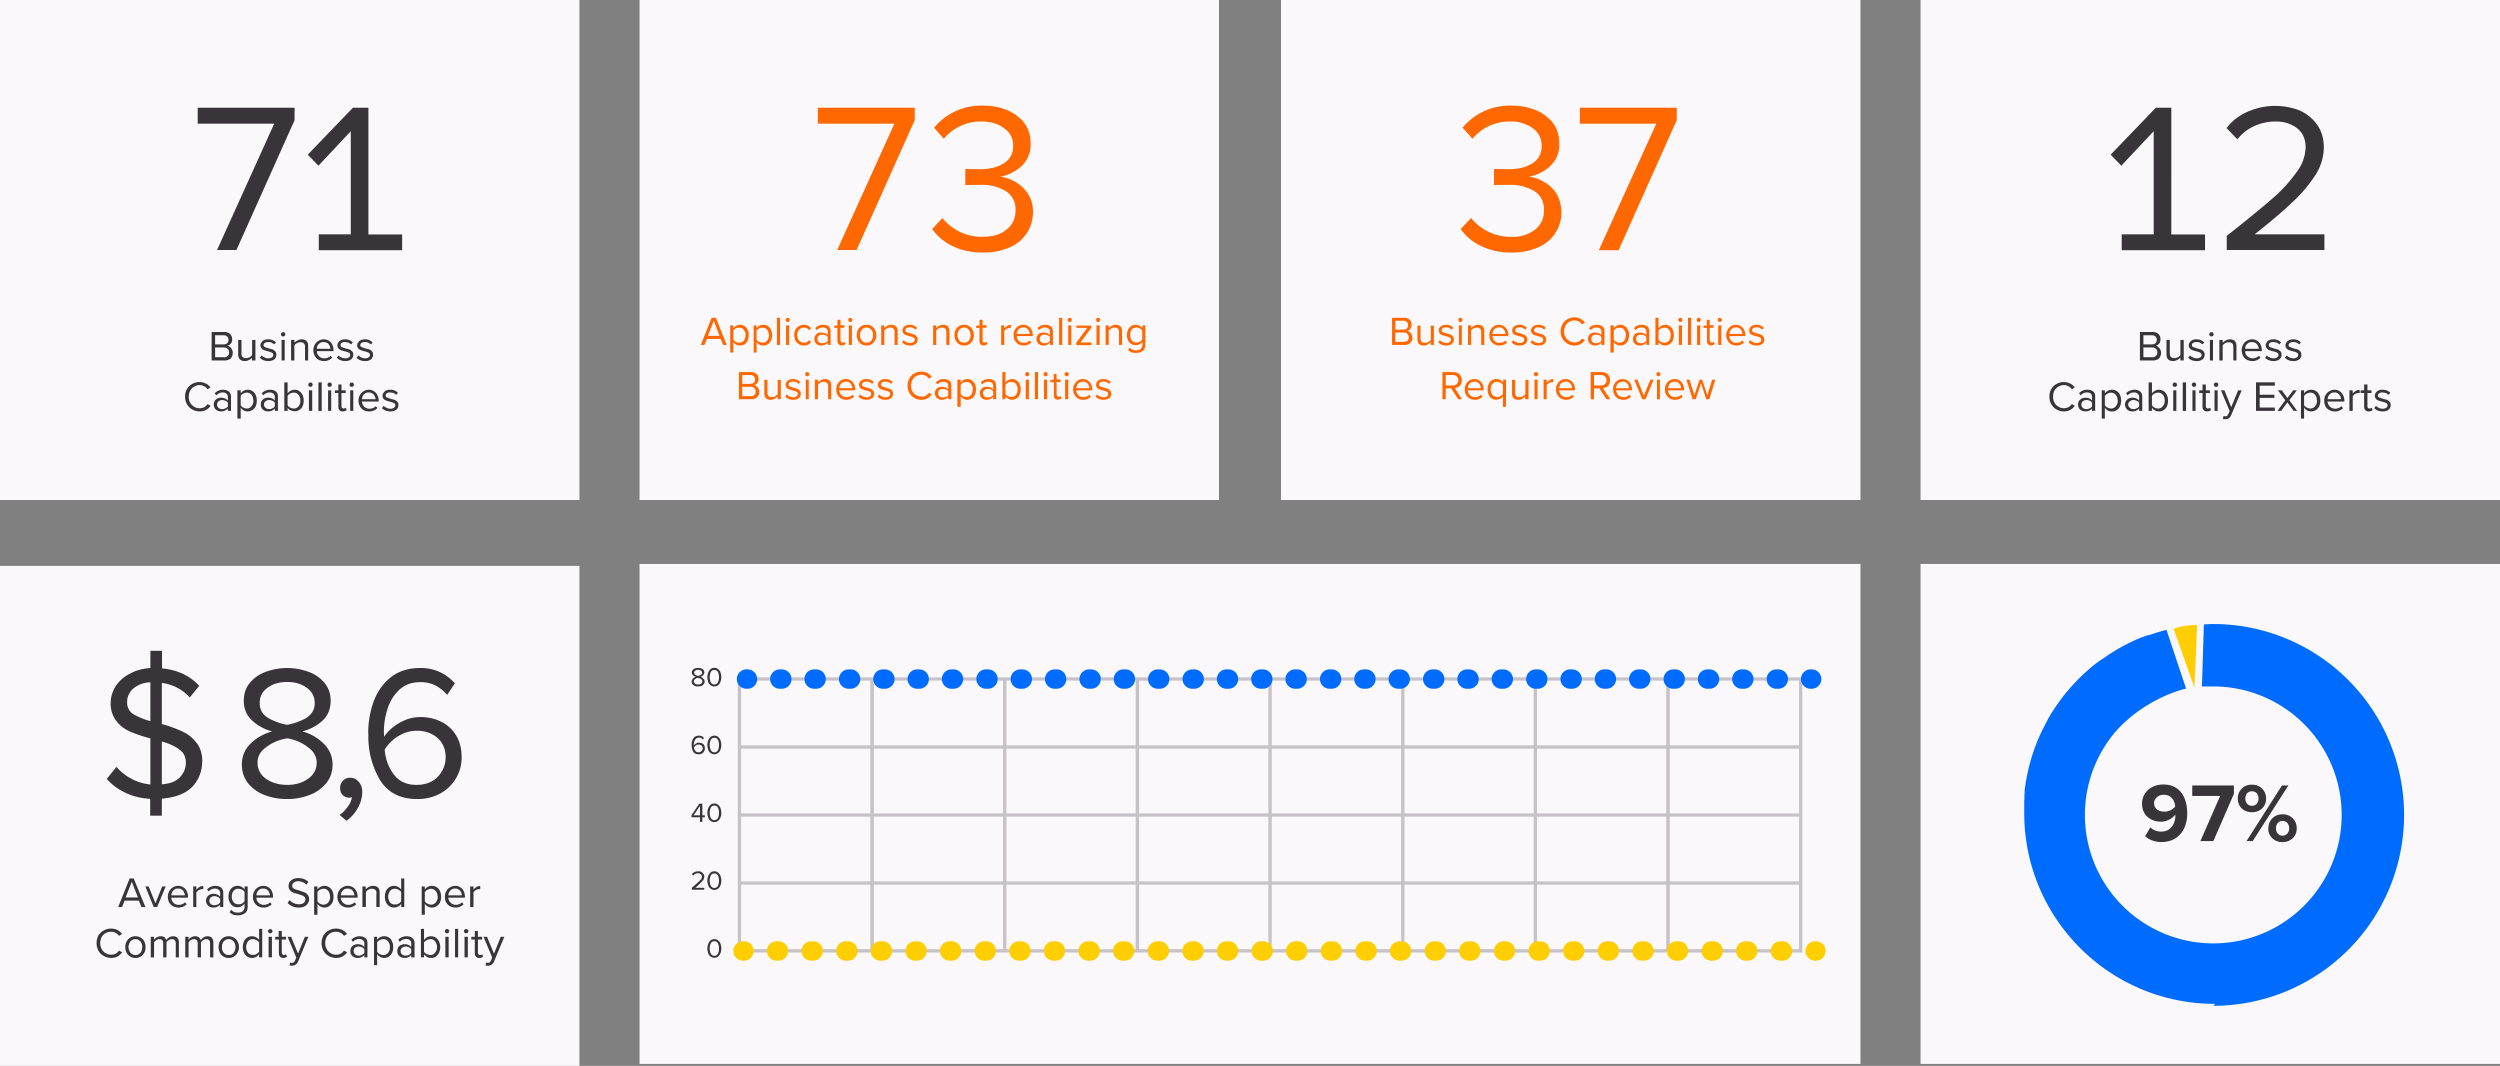 <svg xmlns="http://www.w3.org/2000/svg" width="1290" height="550" fill="none"><rect width="100%" height="100%" fill="#808080" stroke="none"/><path fill="#FAF8FA" d="M0 0h299v258H0V0Zm0 292h299v258H0V292ZM330 0h299v258H330V0Zm331 0h299v258H661V0Zm330 0h299v258H991V0Zm0 291h299v258H991V291Zm-661 0h630v258H330V291Z"/><path fill="#39333A" d="M141.4 63.8H102v-8.2h50V62l-30 67h-10l29.5-65.2Zm23.2 57.1H181V67.7l-16.7 17.8-5.5-5.7 23.3-24.2h8V121h17.4v8.1h-43V121Z"/><path fill="#FF6700" d="M461.4 63.8H422v-8.2h50V62l-30 67h-10l29.5-65.2Zm24.9 48.7a26 26 0 0 0 20.5 9.7c5.4 0 9.5-1.2 12.5-3.7a12 12 0 0 0 4.7-10 11 11 0 0 0-5-9.9 24 24 0 0 0-13.3-3.2c-4.3 0-6.9 0-7.6.2v-8.4l7.6.1c5 0 9-1 12.2-3 3.2-2 4.9-5 4.9-9s-1.6-7-4.8-9.2c-3-2.3-7-3.4-11.6-3.4a24.7 24.7 0 0 0-19.4 8.9l-5-5.7a31.4 31.4 0 0 1 25-11.4c7.3 0 13.2 1.8 17.8 5.3 4.7 3.5 7 8.2 7 14.3a15 15 0 0 1-4.8 11.7 22.2 22.2 0 0 1-11 5.4c2.5.2 5 1 7.6 2.5a18 18 0 0 1 6.6 6 16 16 0 0 1 2.8 9.5 19.5 19.5 0 0 1-12.2 18.5 33 33 0 0 1-13.8 2.6c-5.8 0-11-1.1-15.6-3.4a27 27 0 0 1-10.4-8.7l5.3-5.7Zm-114.4 62.4h-7.1l-1.3 3.1h-1.9l5.6-14h2.2l5.6 14h-1.9l-1.2-3.1Zm-6.6-1.6h6l-3-7.8-3 7.8Zm11.5 8.6v-14h1.6v1.5a4.2 4.2 0 0 1 3.4-1.8 4 4 0 0 1 2.4.7c.6.4 1.2 1 1.6 1.8.3.8.5 1.7.5 2.8 0 1.1-.2 2-.5 2.9a4.3 4.3 0 0 1-4 2.5 4.2 4.2 0 0 1-3.4-1.8v5.4h-1.6Zm7.9-9a4 4 0 0 0-1-2.8c-.5-.7-1.3-1-2.3-1-.6 0-1.2 0-1.8.4-.5.3-1 .7-1.2 1.1v4.6c.3.5.7.9 1.2 1.2a4 4 0 0 0 1.8.4 3 3 0 0 0 2.4-1c.6-.8.9-1.7.9-2.9Zm4.2 9v-14h1.5v1.5a4.2 4.2 0 0 1 3.5-1.8c.8 0 1.6.2 2.3.7a4 4 0 0 1 1.6 1.8c.4.8.6 1.7.6 2.8 0 1.1-.2 2-.6 2.9a4.3 4.3 0 0 1-4 2.5 4.2 4.2 0 0 1-3.4-1.8v5.4H389Zm7.8-9c0-1.1-.3-2-.9-2.8-.6-.7-1.3-1-2.3-1-.6 0-1.2 0-1.8.4-.6.3-1 .7-1.3 1.1v4.6c.3.5.7.9 1.3 1.2a4 4 0 0 0 1.8.4c1 0 1.7-.3 2.3-1 .6-.8 1-1.7 1-2.9Zm4.3-8.9h1.5v14h-1.6v-14Zm5.4 2.2a1 1 0 0 1-.7-.4 1 1 0 0 1-.3-.7c0-.3 0-.6.3-.8.2-.2.4-.3.7-.3.3 0 .6.1.8.3.2.2.3.5.3.8 0 .3-.1.5-.3.7a1 1 0 0 1-.8.4Zm-.8 1.7h1.6V178h-1.6v-10.1Zm4.2 5.1c0-1 .2-2 .6-2.8.4-.8 1-1.4 1.8-1.9a5 5 0 0 1 2.6-.7c.9 0 1.6.2 2.2.5.6.3 1.1.7 1.5 1.3l-1 1a3 3 0 0 0-2.6-1.4c-1 0-1.9.4-2.5 1.1-.7.7-1 1.7-1 2.8 0 1.2.3 2.1 1 2.9.6.7 1.4 1 2.5 1 1 0 2-.4 2.6-1.3l1 1c-.4.5-.9 1-1.5 1.3-.6.3-1.3.5-2.2.5a5 5 0 0 1-2.6-.7 4.9 4.9 0 0 1-1.8-2 6 6 0 0 1-.6-2.7Zm17.3 3.8c-.9 1-2 1.5-3.4 1.5a3.5 3.5 0 0 1-3-1.5c-.3-.6-.5-1.2-.5-2a3.4 3.4 0 0 1 1.8-2.9 4 4 0 0 1 1.7-.3c1.5 0 2.6.4 3.4 1.3v-1.8c0-.7-.2-1.2-.7-1.6-.5-.3-1.1-.5-1.9-.5-.6 0-1.1 0-1.6.3l-1.5 1-.7-1c.5-.6 1.1-1 1.8-1.3.7-.3 1.4-.4 2.2-.4a5 5 0 0 1 2.9.8c.7.6 1 1.5 1 2.6v7h-1.5v-1.2Zm0-2.9c-.3-.4-.7-.7-1.2-.9-.5-.2-1-.3-1.6-.3-.7 0-1.3.2-1.8.6a2 2 0 0 0-.7 1.6c0 .7.2 1.2.7 1.6.5.4 1 .6 1.8.6a4 4 0 0 0 1.6-.3c.5-.2.9-.5 1.2-1V174Zm7.3 4.4c-.8 0-1.3-.3-1.7-.7-.4-.4-.6-1-.6-1.7v-6.7h-1.6V168h1.6v-3h1.6v2.8h2v1.3h-2v6.3c0 .4.1.8.3 1 .2.2.4.3.7.3h.7l.4-.4.5 1.2a3 3 0 0 1-2 .7Zm4.4-12.1a1 1 0 0 1-.8-.4 1 1 0 0 1-.3-.7c0-.3.1-.6.3-.8.3-.2.5-.3.8-.3.3 0 .5.1.7.3.2.2.3.5.3.8 0 .3 0 .5-.3.7a1 1 0 0 1-.7.4Zm-.8 1.7h1.6V178H438v-10.1Zm9.1 10.4a4.9 4.9 0 0 1-4.4-2.7 6 6 0 0 1-.6-2.7c0-1 .2-1.9.6-2.7a4.7 4.7 0 0 1 4.4-2.6c1 0 2 .2 2.7.7.8.5 1.3 1.1 1.7 2 .5.7.7 1.6.7 2.6s-.2 1.9-.7 2.7a4.7 4.7 0 0 1-4.4 2.7Zm0-1.5a3 3 0 0 0 1.9-.5c.5-.3.8-.8 1.1-1.4.3-.6.4-1.3.4-2s-.1-1.3-.4-2c-.3-.5-.6-1-1.1-1.3a3 3 0 0 0-1.9-.6c-.7 0-1.3.2-1.8.6-.5.3-.9.8-1.1 1.4-.3.6-.4 1.2-.4 2 0 .6.1 1.3.4 1.9.2.6.6 1 1.1 1.4.5.4 1.1.5 1.8.5Zm14.5-5.4c0-.9-.2-1.5-.6-1.8-.4-.4-1-.6-1.7-.6-.6 0-1.1.2-1.7.5-.6.3-1 .7-1.3 1v7.5h-1.6v-10.1h1.6v1.4a5 5 0 0 1 1.6-1.2c.6-.3 1.3-.5 2-.5 2.2 0 3.3 1.1 3.3 3.3v7.1h-1.6v-6.6Zm4.6 4.1c.4.4.9.8 1.5 1 .6.3 1.2.5 1.9.5a3 3 0 0 0 1.7-.5c.5-.3.7-.7.7-1.2s-.2-.9-.7-1.1a5 5 0 0 0-2-.7l-1.8-.6c-.5-.1-1-.4-1.3-.8-.3-.4-.5-1-.5-1.6 0-.5.1-1 .4-1.4.3-.5.8-.8 1.3-1.1.6-.3 1.3-.4 2-.4a5 5 0 0 1 3.8 1.5l-.7 1-1.3-.9c-.5-.2-1.1-.3-1.7-.3-.7 0-1.3.1-1.7.4-.4.3-.6.7-.6 1.1 0 .5.2.8.6 1l1.9.6 2 .6c.5.2.9.5 1.3 1 .3.3.5.9.5 1.6 0 .9-.3 1.6-1 2.2-.7.6-1.7.9-3 .9-1.7 0-3-.6-4-1.6l.7-1.2Zm22.1-4.1c0-.9-.2-1.5-.6-1.8-.4-.4-1-.6-1.6-.6a4 4 0 0 0-3 1.5v7.5h-1.6v-10.1h1.6v1.4a5 5 0 0 1 1.5-1.2c.7-.3 1.4-.5 2-.5 2.2 0 3.3 1.1 3.3 3.3v7.1h-1.6v-6.6Zm9.2 6.9a4.9 4.9 0 0 1-4.4-2.7 6 6 0 0 1-.6-2.7c0-1 .2-1.9.6-2.7a4.7 4.7 0 0 1 4.4-2.6c1 0 1.9.2 2.6.7.8.5 1.4 1.1 1.8 2 .4.7.6 1.6.6 2.6s-.2 1.9-.6 2.7a4.7 4.7 0 0 1-4.4 2.7Zm0-1.5a3 3 0 0 0 1.8-.5c.5-.3.9-.8 1.1-1.4.3-.6.4-1.3.4-2s-.1-1.3-.4-2c-.2-.5-.6-1-1.1-1.3a3 3 0 0 0-1.8-.6 3.3 3.3 0 0 0-3 2c-.3.6-.4 1.2-.4 2 0 .6.1 1.3.4 1.9.3.6.6 1 1.1 1.4.6.4 1.2.5 1.9.5Zm10.1 1.5c-.7 0-1.3-.3-1.7-.7-.3-.4-.5-1-.5-1.7v-6.7h-1.7V168h1.7v-3h1.6v2.8h2v1.3h-2v6.3c0 .4 0 .8.2 1 .2.2.4.3.8.3h.6l.5-.4.4 1.2c-.4.4-1 .7-1.9.7Zm9-10.4h1.6v1.6c.5-.6 1-1 1.5-1.3.6-.4 1.2-.6 1.9-.6v1.7a3 3 0 0 0-.6-.1 3 3 0 0 0-1.6.5c-.5.3-1 .7-1.2 1.1v7.2h-1.6v-10.1Zm6.4 5.1c0-1 .2-2 .6-2.7a5 5 0 0 1 1.8-2c.8-.5 1.6-.7 2.6-.7a4.6 4.6 0 0 1 4.3 2.7c.4.8.6 1.7.6 2.7v.4h-8.3c.1 1 .5 1.9 1.1 2.5.7.7 1.6 1 2.6 1a4.4 4.4 0 0 0 3.1-1.2l.8 1a5.7 5.7 0 0 1-6.7.9 5.2 5.2 0 0 1-1.9-2c-.4-.7-.6-1.6-.6-2.7Zm5-4a3 3 0 0 0-1.8.4c-.5.3-.9.8-1.1 1.3-.3.5-.4 1-.5 1.6h6.7c0-.6-.1-1-.4-1.6a3.2 3.2 0 0 0-3-1.8Zm13.8 7.8c-.9 1-2 1.5-3.4 1.5a3.5 3.5 0 0 1-3-1.5 3.4 3.4 0 0 1-.1-3.7c.4-.5.8-1 1.4-1.2a4 4 0 0 1 1.7-.3c1.4 0 2.6.4 3.4 1.3v-1.8a2 2 0 0 0-.8-1.6 3 3 0 0 0-1.8-.5c-.6 0-1.2 0-1.7.3l-1.4 1-.8-1c.6-.6 1.2-1 1.9-1.3a5 5 0 0 1 2.2-.4c1.2 0 2.1.3 2.8.8.8.6 1.1 1.5 1.1 2.6v7h-1.5v-1.2Zm0-2.9c-.3-.4-.7-.7-1.2-.9-.5-.2-1-.3-1.6-.3-.8 0-1.4.2-1.8.6a2 2 0 0 0-.7 1.6c0 .7.2 1.2.7 1.6.4.4 1 .6 1.8.6a4 4 0 0 0 1.6-.3c.5-.2.9-.5 1.2-1V174Zm4.7-9.9h1.6v14h-1.6v-14Zm5.5 2.2a1 1 0 0 1-.8-.4 1 1 0 0 1-.3-.7c0-.3.1-.6.3-.8.3-.2.5-.3.8-.3.3 0 .5.1.7.3.2.2.4.5.4.8 0 .3-.2.5-.4.7a1 1 0 0 1-.7.4Zm-.8 1.7h1.6V178h-1.6v-10.1Zm4.2 8.9 5.6-7.6h-5.6V168h7.7v1.2l-5.6 7.5h5.7v1.4h-7.8v-1.2Zm11.2-10.6a1 1 0 0 1-.7-.4 1 1 0 0 1-.3-.7c0-.3 0-.6.3-.8.2-.2.4-.3.7-.3.3 0 .5.1.8.3.2.2.3.5.3.8 0 .3-.1.5-.3.7a1 1 0 0 1-.8.4Zm-.8 1.7h1.6V178h-1.6v-10.1Zm11.6 3.5c0-.9-.2-1.5-.6-1.8-.4-.4-1-.6-1.7-.6-.6 0-1.1.2-1.7.5l-1.3 1v7.5h-1.6v-10.1h1.6v1.4a5 5 0 0 1 1.6-1.2c.6-.3 1.3-.5 2-.5 2.2 0 3.3 1.1 3.3 3.3v7.1h-1.6v-6.6Zm5.5 8c.4.5.9.9 1.4 1a5 5 0 0 0 1.9.4c1 0 1.7-.2 2.3-.7a3 3 0 0 0 1-2.3v-1.5c-.4.6-1 1-1.5 1.3-.6.4-1.3.5-2 .5-.8 0-1.6-.2-2.3-.6a4 4 0 0 1-1.6-1.8 6 6 0 0 1-.6-2.8c0-1 .2-2 .6-2.8a4.3 4.3 0 0 1 7.4-.7v-1.5h1.5v9.8c0 1.6-.4 2.7-1.4 3.4-.9.7-2 1-3.4 1-1 0-1.7-.1-2.3-.3-.6-.2-1.2-.6-1.8-1.2l.8-1.2Zm6.5-8.8c-.2-.4-.7-.8-1.2-1.1a4 4 0 0 0-1.8-.5 3 3 0 0 0-2.4 1c-.6.8-.8 1.7-.8 2.9 0 1.1.3 2 .8 2.8a3 3 0 0 0 2.4 1 4 4 0 0 0 1.8-.4c.5-.4 1-.8 1.2-1.2v-4.4ZM381.3 192h6.2a4 4 0 0 1 2.9 1c.7.6 1 1.5 1 2.6 0 .8-.2 1.5-.7 2.1-.4.6-1 1-1.7 1 .5.1 1 .3 1.4.7a3.5 3.5 0 0 1 1.4 2.8c0 1.2-.4 2-1.2 2.8-.7.7-1.7 1-3 1h-6.3v-14Zm6 6c.7 0 1.3-.1 1.7-.6.4-.4.6-1 .6-1.6 0-.6-.2-1.2-.6-1.6-.4-.4-1-.7-1.8-.7H383v4.6h4.2Zm0 6.4c.8 0 1.5-.2 2-.6.4-.4.6-1 .6-1.8 0-.7-.2-1.2-.7-1.7-.4-.5-1-.7-1.9-.7H383v4.8h4.3Zm14 .2-1.6 1.2c-.6.3-1.3.5-2 .5-2.2 0-3.3-1.1-3.3-3.3v-7h1.6v6.6c0 .9.2 1.5.6 1.8.4.4 1 .5 1.7.5.6 0 1.1-.1 1.7-.4l1.3-1V196h1.6v10h-1.6v-1.4Zm4.7-1.1c.3.4.8.8 1.4 1 .6.3 1.2.5 1.9.5a3 3 0 0 0 1.7-.5c.5-.3.7-.7.7-1.2s-.2-.9-.7-1.1a5 5 0 0 0-2-.7l-1.8-.6c-.5-.1-1-.4-1.3-.8-.3-.4-.5-1-.5-1.6 0-.5.1-1 .4-1.4.3-.5.8-.8 1.3-1.1.6-.3 1.3-.4 2-.4a5 5 0 0 1 3.8 1.5l-.7 1-1.3-.9c-.5-.2-1.1-.3-1.7-.3-.7 0-1.3.1-1.7.4-.4.3-.6.7-.6 1.1 0 .5.2.8.6 1l1.9.6 2 .6c.5.2.9.5 1.3 1 .3.3.5.9.5 1.6 0 .9-.3 1.6-1 2.2-.7.6-1.7.9-3 .9-1.7 0-3-.6-4-1.6l.7-1.2Zm10.5-9.3a1 1 0 0 1-.7-.4 1 1 0 0 1-.3-.7c0-.3 0-.6.3-.8.2-.2.5-.3.7-.3.3 0 .6.1.8.3.2.2.3.5.3.8 0 .3-.1.5-.3.7a1 1 0 0 1-.8.4Zm-.7 1.7h1.5V206h-1.5v-10.1Zm11.5 3.5c0-.9-.2-1.5-.6-1.8-.4-.4-1-.6-1.6-.6a4 4 0 0 0-3 1.5v7.5h-1.6v-10.1h1.6v1.4a5 5 0 0 1 1.5-1.2c.7-.3 1.4-.5 2-.5 2.2 0 3.3 1.1 3.3 3.3v7.1h-1.6v-6.6Zm4.2 1.6c0-1 .2-2 .6-2.7a5 5 0 0 1 1.8-2c.7-.5 1.6-.7 2.6-.7a4.6 4.6 0 0 1 4.2 2.7c.4.8.6 1.7.6 2.7v.4h-8.2c0 1 .4 1.9 1.1 2.5.7.7 1.5 1 2.6 1a4.4 4.4 0 0 0 3.1-1.2l.8 1a5.7 5.7 0 0 1-6.7.9 5.2 5.2 0 0 1-1.9-2c-.4-.7-.6-1.6-.6-2.7Zm5-4a3 3 0 0 0-1.8.4c-.5.3-.9.8-1.2 1.3-.2.5-.4 1-.4 1.6h6.7c0-.6-.2-1-.4-1.6a3.2 3.2 0 0 0-3-1.8Zm7.3 6.5c.4.4.8.8 1.4 1a5 5 0 0 0 2 .5 3 3 0 0 0 1.7-.5c.4-.3.6-.7.6-1.2s-.2-.9-.6-1.1a5 5 0 0 0-2-.7l-1.9-.6c-.4-.1-.9-.4-1.2-.8-.4-.4-.5-1-.5-1.6 0-.5.1-1 .4-1.4.3-.5.8-.8 1.3-1.1.6-.3 1.3-.4 2-.4a5 5 0 0 1 3.8 1.5l-.7 1-1.3-.9c-.5-.2-1.1-.3-1.8-.3-.6 0-1.2.1-1.6.4-.4.3-.6.7-.6 1.1 0 .5.2.8.6 1l1.9.6 2 .6c.4.2.9.5 1.2 1 .4.3.6.9.6 1.6a3 3 0 0 1-1 2.2c-.8.6-1.8.9-3 .9-1.7 0-3.1-.6-4.1-1.6l.8-1.2Zm9.8 0c.3.4.8.8 1.4 1 .6.3 1.3.5 2 .5a3 3 0 0 0 1.7-.5c.4-.3.6-.7.6-1.2s-.2-.9-.6-1.1c-.5-.3-1.1-.5-2-.7l-2-.6c-.4-.1-.8-.4-1.1-.8-.4-.4-.6-1-.6-1.6 0-.5.2-1 .5-1.4.3-.5.7-.8 1.3-1.1a4 4 0 0 1 2-.4 5 5 0 0 1 3.8 1.5l-.8 1-1.2-.9-1.8-.3c-.7 0-1.2.1-1.6.4-.4.3-.6.7-.6 1.1 0 .5.2.8.6 1l1.8.6 2 .6c.5.2 1 .5 1.3 1 .4.3.5.9.5 1.6 0 .9-.3 1.6-1 2.2-.7.6-1.7.9-3 .9-1.7 0-3-.6-4-1.6l.8-1.2Zm21.8 2.8c-1.3 0-2.5-.3-3.6-1a6 6 0 0 1-2.5-2.5c-.7-1.1-1-2.4-1-3.8s.3-2.6 1-3.8a6 6 0 0 1 2.5-2.5 7.2 7.2 0 0 1 6.8-.2 7 7 0 0 1 2.2 2l-1.4.9c-.5-.6-1-1.1-1.7-1.5a5.1 5.1 0 0 0-5 .2c-.8.4-1.4 1.1-1.9 2-.5.8-.7 1.8-.7 3 0 1 .2 2 .7 2.8.5.9 1.1 1.6 2 2a5.1 5.1 0 0 0 4.9.3c.7-.4 1.2-1 1.7-1.5l1.4.8a6.4 6.4 0 0 1-5.4 2.8Zm13.9-1.5c-.8 1-2 1.5-3.3 1.5a3.5 3.5 0 0 1-3-1.5 3.4 3.4 0 0 1-.1-3.7c.4-.5.8-1 1.4-1.2a4 4 0 0 1 1.7-.3c1.4 0 2.5.4 3.3 1.3v-1.8c0-.7-.2-1.2-.7-1.6a3 3 0 0 0-1.8-.5c-.6 0-1.2 0-1.7.3l-1.4 1-.8-1c.6-.6 1.2-1 1.8-1.3.7-.3 1.5-.4 2.3-.4 1.2 0 2.1.3 2.8.8.8.6 1.1 1.5 1.1 2.6v7h-1.6v-1.2Zm0-2.9c-.2-.4-.6-.7-1.2-.9-.4-.2-1-.3-1.5-.3-.8 0-1.4.2-1.9.6a2 2 0 0 0-.6 1.6c0 .7.2 1.2.6 1.6.5.4 1.1.6 1.9.6a4 4 0 0 0 1.5-.3c.6-.2 1-.5 1.2-1V202Zm4.7 8v-14h1.7v1.5a4.2 4.2 0 0 1 3.4-1.8c.9 0 1.6.2 2.3.7a4 4 0 0 1 1.6 1.8c.4.8.6 1.7.6 2.8 0 1.1-.2 2-.6 2.9a4.3 4.3 0 0 1-4 2.5 4.2 4.2 0 0 1-3.3-1.8v5.4H494Zm8-9c0-1.1-.4-2-1-2.8-.5-.7-1.3-1-2.3-1-.6 0-1.2 0-1.8.4-.5.3-1 .7-1.2 1.1v4.6c.2.5.7.9 1.2 1.2a4 4 0 0 0 1.8.4 3 3 0 0 0 2.4-1c.5-.8.8-1.7.8-2.9Zm10.5 3.9c-.9 1-2 1.5-3.4 1.5a3.5 3.5 0 0 1-3-1.5c-.4-.6-.5-1.2-.5-2 0-.6.1-1.2.5-1.7.3-.5.8-1 1.3-1.2a4 4 0 0 1 1.7-.3c1.5 0 2.6.4 3.4 1.3v-1.8c0-.7-.3-1.2-.7-1.6-.5-.3-1.1-.5-1.9-.5-.6 0-1.2 0-1.7.3l-1.4 1-.7-1c.5-.6 1.1-1 1.8-1.3.7-.3 1.4-.4 2.2-.4 1.2 0 2.1.3 2.9.8.7.6 1 1.5 1 2.6v7h-1.5v-1.2Zm0-2.9c-.3-.4-.7-.7-1.2-.9-.5-.2-1-.3-1.6-.3-.7 0-1.3.2-1.8.6a2 2 0 0 0-.7 1.6c0 .7.2 1.2.7 1.6.5.4 1 .6 1.8.6a4 4 0 0 0 1.6-.3c.5-.2.9-.5 1.2-1V202Zm4.7-9.9h1.6v5.4c.4-.6 1-1 1.5-1.3a4 4 0 0 1 2-.5c.8 0 1.6.2 2.2.7.7.4 1.3 1 1.6 1.8.4.8.6 1.8.6 2.8 0 1.1-.2 2-.6 2.9-.3.8-.9 1.4-1.6 1.8a4.3 4.3 0 0 1-4.2.2c-.6-.4-1.1-.8-1.5-1.3v1.5h-1.6v-14Zm1.6 11.2c.3.5.7.9 1.2 1.2a4 4 0 0 0 1.8.4 3 3 0 0 0 2.4-1c.6-.8.9-1.7.9-2.9 0-1.1-.3-2-.9-2.8a2.9 2.9 0 0 0-2.4-1c-.6 0-1.2 0-1.8.4-.5.3-1 .7-1.2 1.2v4.5Zm11.2-9a1 1 0 0 1-.7-.4 1 1 0 0 1-.3-.7c0-.3.1-.6.3-.8.2-.2.5-.3.8-.3.3 0 .5.1.7.3.2.2.3.5.3.8 0 .3 0 .5-.3.7a1 1 0 0 1-.7.4Zm-.7 1.7h1.6V206h-1.6v-10.1Zm4.7-3.9h1.6v14H534v-14Zm5.5 2.2a1 1 0 0 1-.7-.4 1 1 0 0 1-.3-.7c0-.3 0-.6.3-.8.2-.2.4-.3.7-.3.3 0 .5.1.8.3.2.2.3.5.3.8 0 .3-.1.5-.3.7a1 1 0 0 1-.8.4Zm-.8 1.7h1.6V206h-1.6v-10.1Zm7.3 10.4c-.7 0-1.3-.3-1.7-.7-.4-.4-.5-1-.5-1.7v-6.7H542V196h1.7v-3h1.5v2.8h2v1.3h-2v6.3c0 .4.1.8.3 1 .2.2.4.3.8.3h.6l.4-.4.5 1.2a3 3 0 0 1-1.9.7Zm4.4-12.1a1 1 0 0 1-.7-.4 1 1 0 0 1-.4-.7c0-.3.1-.6.4-.8.2-.2.4-.3.7-.3.3 0 .5.1.7.3.3.2.4.5.4.8 0 .3-.1.5-.4.7a1 1 0 0 1-.7.4Zm-.8 1.7h1.6V206h-1.6v-10.1Zm4.1 5.1c0-1 .3-2 .7-2.7a5 5 0 0 1 1.8-2c.7-.5 1.6-.7 2.5-.7a4.6 4.6 0 0 1 4.3 2.7c.4.8.6 1.7.6 2.7v.4h-8.2a3.4 3.4 0 0 0 3.7 3.5 4.4 4.4 0 0 0 3-1.2l.8 1c-1 1-2.3 1.6-4 1.6a6 6 0 0 1-2.7-.7 5 5 0 0 1-1.8-2c-.4-.7-.7-1.6-.7-2.7Zm5-4a3 3 0 0 0-1.7.4 3 3 0 0 0-1.2 1.3c-.2.5-.4 1-.4 1.6h6.7c0-.6-.2-1-.4-1.6a3.2 3.2 0 0 0-3-1.8Zm7.4 6.5c.4.4.8.8 1.4 1 .6.3 1.3.5 2 .5a3 3 0 0 0 1.7-.5c.4-.3.6-.7.6-1.2s-.2-.9-.6-1.1c-.5-.3-1.1-.5-2-.7l-1.9-.6a2 2 0 0 1-1.2-.8c-.4-.4-.5-1-.5-1.6 0-.5.1-1 .4-1.4.3-.5.7-.8 1.3-1.1.6-.3 1.3-.4 2-.4a5 5 0 0 1 3.8 1.5l-.7 1-1.3-.9c-.6-.2-1.1-.3-1.8-.3s-1.2.1-1.6.4c-.4.3-.6.7-.6 1.1 0 .5.2.8.6 1l1.9.6 1.9.6c.5.2 1 .5 1.3 1 .4.3.6.9.6 1.6a3 3 0 0 1-1 2.2c-.8.6-1.8.9-3 .9-1.7 0-3.1-.6-4.1-1.6l.8-1.2Zm193-91a26 26 0 0 0 20.5 9.7 19 19 0 0 0 12.5-3.7c3-2.4 4.6-5.8 4.6-10 0-4.5-1.6-7.7-5-9.9a24 24 0 0 0-13.2-3.2c-4.4 0-6.9 0-7.6.2v-8.4l7.6.1c5 0 9-1 12.2-3 3.2-2 4.8-5 4.8-9s-1.6-7-4.7-9.2a19 19 0 0 0-11.7-3.4 24.7 24.7 0 0 0-19.3 8.9l-5.1-5.7a31.4 31.4 0 0 1 25-11.4c7.3 0 13.3 1.8 17.9 5.3 4.7 3.5 7 8.2 7 14.3a15 15 0 0 1-4.8 11.7 22.2 22.2 0 0 1-11 5.4c2.5.2 5 1 7.6 2.5a18 18 0 0 1 6.6 6 19.5 19.5 0 0 1-9.5 28 33 33 0 0 1-13.7 2.6 34 34 0 0 1-15.6-3.4 27 27 0 0 1-10.5-8.7l5.4-5.7Zm95.6-48.7h-39.5v-8.2h50V62l-30 67.1H825l29.6-65.2Z"/><path fill="#39333A" d="M1094.8 120.9h16.5V67.7l-16.7 17.8-5.5-5.7 23.3-24.2h8V121h17.4v8.1h-43V121Zm54.2.8c10.2-8 18-14.4 23.5-19.2a76 76 0 0 0 12.7-13.9 22 22 0 0 0 4.5-12.5c0-4.4-1.5-7.7-4.5-10s-6.6-3.4-10.8-3.4a26 26 0 0 0-11.5 2.5 22.8 22.8 0 0 0-8.4 6.7l-5.6-5.8c2.8-3.7 6.4-6.5 11-8.5a35.2 35.2 0 0 1 26.5-.7c3.8 1.7 6.8 4.1 9.2 7.4 2.3 3.2 3.5 7.2 3.5 11.8a27 27 0 0 1-4.4 14.3 72 72 0 0 1-11.9 14c-5 4.8-11.4 10.2-19.4 16.5h36v8.1H1149v-7.3Z"/><path fill="#FFCE00" d="M1121.6 324.5s3-1.2 6.2-1.6c3-.4 5.9-.4 5.9-.4l-1.4 32.3-10.7-30.3Z"/><path fill="#006BFF" d="M1142 519a98.5 98.5 0 0 0 0-197h-1.1l-3.7.2-1 32h5.8a66.3 66.3 0 0 1 0 132.6V519Zm0 0v-32.2a66.3 66.3 0 0 1-52-107.3c9-11.4 24-20.7 38-24.2l-10.1-30.3c-2.5.6-4.8 1.4-7.2 2.1l-.3.2h-.4v.1h-.1l-.2.1h-.2l-.2.1h-.2l-.2.1h-.2l-.2.1h-.4v.1h-.4v.1h-.3l-.1.1h-.3l-.1.1h-.1l-.1.1h-.2v.1h-.1l-.2.1h-.1l-.3.1h-.1v.1h-.4v.1l-.2.1h-.1c-.2 0-.2.1-.3.2h-.1c-.3 0-.5.2-.8.3a98.4 98.4 0 0 0-16.6 9l-.2.2h-.1l-.3.2-.3.3h-.1l-.2.2c-.2 0-.2.1-.3.2h-.1l-.2.2h-.1l-.3.2-.1.1-.1.1h-.1l-.1.1h-.1v.1h-.1l-.1.1-.2.1h-.1v.1h-.1v.1h-.2v.1h-.1l-.1.1h-.1v.1h-.1v.1h-.1l-.1.1h-.1v.1h-.1v.1h-.2v.1h-.1v.1h-.1v.1h-.1l-.1.1h-.1v.1h-.1l-.1.1h-.1v.1h-.1v.1h-.1l-.1.1h-.1v.1h-.1l-.1.1-.1.1h-.1v.1h-.1l-.2.2h-.1l-.2.2v.1c-.2 0-.2.1-.3.2a99.1 99.1 0 0 0-22.8 26.5l-.2.3-.1.3h-.1v.1l-.2.2v.2l-.1.2v.1h-.1v.2l-.1.1v.1h-.1v.2h-.1v.2h-.1v.2h-.1v.1h-.1v.2h-.1v.1l-.1.1v.1l-.1.1v.2h-.1v.2h-.1v.1l-.1.1v.2l-.1.1v.1l-.1.1v.1l-.2.2v.1l-.1.2-.1.2-.1.2v.1l-.2.2v.1l-.2.4-.2.3-.4.8a97 97 0 0 0-8.8 29.5l-.2 1.3v1.8l-.1.1v2.8l-.1.2v6.8c0 54.4 44 98.5 98.5 98.5l-1 1Z"/><path fill="#39333A" d="M1106.9 431.5c2 1.8 5 3 8.4 3 8.5 0 13.3-6.2 13.3-14.8 0-8.1-3.6-14.9-12.3-14.9-6.5 0-11 4.3-11 9.9 0 6.1 4.6 9.3 9.8 9.3 3.1 0 6-1.8 7.4-3.7v.6c0 4.3-2.6 8.2-7.2 8.2-2.5 0-4.2-.7-5.7-2.2l-2.7 4.6Zm15.5-15.3a7.2 7.2 0 0 1-5.6 2.6c-2.7 0-5.3-1.3-5.3-4.4 0-2 1.8-4.3 5-4.3 4.1 0 5.7 3.3 5.9 6Zm13 17.8h6.7l10.6-24.4v-4.3h-21.5v5.4h14.4l-10.2 23.3Zm19.3-21.9c0 4 2.9 7 7.3 7s7.3-3 7.3-7a7 7 0 0 0-7.3-7.2 7 7 0 0 0-7.3 7.2Zm4.5 21.9h3.2l18.4-28.7h-3.3l-18.3 28.7Zm6.2-21.9c0 2.2-1.4 3.7-3.4 3.7s-3.4-1.5-3.4-3.7c0-2.4 1.4-3.8 3.4-3.8s3.4 1.4 3.4 3.8Zm5 15.3a7 7 0 0 0 7.4 7.1c4.3 0 7.3-3 7.3-7a7 7 0 0 0-7.3-7.3 7 7 0 0 0-7.3 7.2Zm10.8 0c0 2.3-1.5 3.8-3.4 3.8-2 0-3.4-1.5-3.4-3.8s1.4-3.8 3.4-3.8 3.4 1.5 3.4 3.8Zm-824.3-75.7c0-.6.2-1 .6-1.5.4-.5 1-.8 1.6-1-.6-.1-1-.4-1.5-.8a2 2 0 0 1-.6-1.4c0-.5.2-1 .5-1.3a2 2 0 0 1 1.2-.8 4.6 4.6 0 0 1 3 0c.6.1 1 .4 1.3.8.3.3.4.8.4 1.3 0 .6-.2 1-.6 1.4-.3.4-.8.7-1.4.9.6.1 1.1.4 1.5.9.5.4.7 1 .7 1.5s-.2 1-.5 1.3a4 4 0 0 1-1.2 1l-1.7.2c-.6 0-1.2 0-1.7-.3-.5-.2-.9-.5-1.2-.9-.3-.3-.4-.8-.4-1.3Zm5.4-4.5c0-.5-.2-.9-.6-1.2-.4-.2-.9-.4-1.5-.4s-1 .2-1.4.4c-.4.3-.6.7-.6 1.2s.2.8.7 1c.4.3.9.5 1.3.6l1.4-.5c.4-.3.7-.6.7-1.1Zm.1 4.4c0-.4-.1-.7-.4-1l-.9-.6-.9-.2c-.2 0-.5 0-.9.2l-.9.6c-.2.3-.4.6-.4 1 0 .5.3.9.7 1.2.4.3 1 .4 1.5.4a3 3 0 0 0 1.6-.4c.4-.3.6-.7.6-1.2Zm2.6-2.2c0-.8.2-1.6.4-2.3.3-.7.7-1.3 1.2-1.8a3 3 0 0 1 2-.7 3 3 0 0 1 2 .7c.5.5 1 1 1.2 1.8a7 7 0 0 1 0 4.6 4 4 0 0 1-1.2 1.8 3 3 0 0 1-2 .7 3 3 0 0 1-2-.7 3 3 0 0 1-1.2-1.8c-.2-.7-.4-1.5-.4-2.3Zm6 0c0-1-.2-2-.6-2.7-.4-.7-1-1-1.8-1s-1.4.3-1.8 1a6 6 0 0 0-.6 2.7c0 1 .2 2 .6 2.7.4.7 1 1.1 1.8 1.1s1.4-.4 1.8-1a6 6 0 0 0 .6-2.8Zm-14.1 35c0-.9 0-1.7.4-2.4a4 4 0 0 1 1.2-1.8c.6-.4 1.3-.6 2.2-.6 1 0 1.9.4 2.5 1.1l-.5.9c-.3-.3-.6-.6-.9-.7a2 2 0 0 0-1.1-.3c-.6 0-1.1.2-1.5.5-.4.4-.7.8-.9 1.4a5.3 5.3 0 0 0-.3 2.2c.3-.4.6-.8 1.1-1a3 3 0 0 1 1.6-.5l1.5.3c.5.3.9.6 1.1 1 .3.5.4 1 .4 1.7a3 3 0 0 1-1.5 2.6 3 3 0 0 1-1.7.4c-1.3 0-2.2-.4-2.8-1.3-.5-1-.8-2-.8-3.5Zm5.7 1.8a2 2 0 0 0-.6-1.5c-.4-.3-1-.5-1.6-.5a2 2 0 0 0-1.3.4 3 3 0 0 0-1 1c0 .7.3 1.3.6 1.8.4.5 1 .8 1.7.8.5 0 .9-.1 1.2-.3l.7-.7c.2-.3.3-.7.3-1Zm2.4-1.8c0-.8.2-1.6.4-2.3.3-.7.7-1.3 1.2-1.8a3 3 0 0 1 2-.7 3 3 0 0 1 2 .7c.5.5 1 1 1.2 1.8a7 7 0 0 1 0 4.6 4 4 0 0 1-1.2 1.8 3 3 0 0 1-2 .7 3 3 0 0 1-2-.7 3 3 0 0 1-1.2-1.8c-.2-.7-.4-1.5-.4-2.3Zm6 0c0-1-.2-2-.6-2.7-.4-.7-1-1-1.8-1s-1.4.3-1.8 1a6 6 0 0 0-.6 2.7c0 1 .2 2 .6 2.7.4.7 1 1.1 1.8 1.1s1.4-.4 1.8-1a6 6 0 0 0 .6-2.8Zm-9.8 37.3h-4.4v-1l4-6h1.6v6h1.3v1h-1.3v2.4h-1.2v-2.4Zm-3.3-1h3.3v-4.9l-3.3 4.9Zm7.1-1.3c0-.8.2-1.6.4-2.3.3-.7.7-1.3 1.2-1.8a3 3 0 0 1 2-.7 3 3 0 0 1 2 .7c.5.5 1 1 1.2 1.8a7 7 0 0 1 0 4.6 4 4 0 0 1-1.2 1.8 3 3 0 0 1-2 .7 3 3 0 0 1-2-.7 3 3 0 0 1-1.2-1.8c-.2-.7-.4-1.5-.4-2.3Zm6 0c0-1-.2-2-.6-2.7-.4-.7-1-1-1.8-1s-1.4.3-1.8 1a6 6 0 0 0-.6 2.7c0 1 .2 2 .6 2.7.4.7 1 1.1 1.8 1.1s1.4-.4 1.8-1a6 6 0 0 0 .6-2.8Zm-14 38.7a77.7 77.7 0 0 0 4.6-4.2c.4-.5.6-1 .6-1.6 0-.5-.2-1-.6-1.2-.4-.3-.8-.5-1.4-.5-.5 0-1 .1-1.4.3-.5.3-.8.5-1 .9l-.8-.7a3 3 0 0 1 1.4-1.1 4 4 0 0 1 1.8-.4c.6 0 1.1 0 1.6.3.4.2.8.5 1.1 1 .3.3.5.8.5 1.4 0 .6-.2 1.2-.6 1.9a37.7 37.7 0 0 1-4 3.9h4.6v1H357v-1Zm8-3.7c0-.8.2-1.6.4-2.3.3-.7.7-1.3 1.2-1.8a3 3 0 0 1 2-.7 3 3 0 0 1 2 .7c.5.5 1 1 1.2 1.8a7 7 0 0 1 0 4.6 4 4 0 0 1-1.2 1.8 3 3 0 0 1-2 .7 3 3 0 0 1-2-.7 3 3 0 0 1-1.2-1.8c-.2-.7-.4-1.5-.4-2.3Zm6 0c0-1-.2-2-.6-2.7-.4-.7-1-1-1.8-1s-1.4.3-1.8 1a6 6 0 0 0-.6 2.7c0 1 .2 2 .6 2.7.4.7 1 1.1 1.8 1.1s1.4-.4 1.8-1a6 6 0 0 0 .6-2.8Zm-6 35c0-.8.2-1.6.4-2.3.3-.7.7-1.3 1.2-1.8a3 3 0 0 1 2-.7 3 3 0 0 1 2 .7c.5.5 1 1 1.2 1.8a7 7 0 0 1 0 4.6 4 4 0 0 1-1.2 1.8 3 3 0 0 1-2 .7 3 3 0 0 1-2-.7 3 3 0 0 1-1.2-1.8c-.2-.7-.4-1.5-.4-2.3Zm6 0c0-1-.2-2-.6-2.7-.4-.7-1-1-1.8-1s-1.4.3-1.8 1a6 6 0 0 0-.6 2.7c0 1 .2 2 .6 2.7.4.7 1 1.1 1.8 1.1s1.4-.4 1.8-1a6 6 0 0 0 .6-2.8ZM104.3 393c0 5-1.7 9.3-5 12.9-3.5 3.6-8.7 5.6-15.8 6.2v8.8h-6v-8.7c-4.8-.3-9-1.3-12.9-3.2-3.8-1.8-7-4.2-9.5-7.1l5-6.2a26.5 26.5 0 0 0 17.5 9.1V381a72.3 72.3 0 0 1-10.5-3.5c-2.8-1.3-5.2-3-7-5.4a14.5 14.5 0 0 1-3-9.2c0-3.4 1-6.3 2.7-9 1.8-2.6 4.2-4.8 7.3-6.3 3-1.7 6.5-2.6 10.5-2.9v-8.9h6v9.1c7.8.7 14.3 3.7 19.2 9l-4.9 6a23 23 0 0 0-14.4-7.5v21.2a66 66 0 0 1 10.7 3.9 19 19 0 0 1 7.2 5.8c2 2.5 3 5.8 3 9.7Zm-38.7-30.6a7 7 0 0 0 3 6 36 36 0 0 0 9 3.7v-20a14 14 0 0 0-8.7 3.1 9 9 0 0 0-3.3 7.2Zm18 42.3c4.2-.3 7.4-1.6 9.3-3.7 2-2.2 3-4.6 3-7.3 0-3-1-5.3-3.2-6.8-2-1.7-5.1-3.1-9.2-4.3v22.1Zm41.2-10.2c0-4.1 1.4-7.7 4.4-10.7 3-3 6.7-5.1 11.2-6.4a24.4 24.4 0 0 1-10.4-5.7c-2.8-2.7-4.2-6-4.2-10 0-3.7 1-6.9 3.2-9.4 2.1-2.6 5-4.5 8.3-5.7a32 32 0 0 1 21.7 0 19 19 0 0 1 8.4 5.7 14 14 0 0 1 3.2 9.4c0 4-1.3 7.3-4 10a24.3 24.3 0 0 1-10.6 5.7 25 25 0 0 1 11.1 6.4c3 3 4.5 6.6 4.5 10.7 0 3.6-1 6.7-3.1 9.4a20 20 0 0 1-8.5 6.2 31 31 0 0 1-11.8 2.2 32 32 0 0 1-12-2.2 20 20 0 0 1-8.4-6.2c-2-2.7-3-5.8-3-9.4Zm37.6-31.7c0-3.3-1.4-6-4.1-7.9-2.7-2-6-3-10.1-3s-7.5 1-10.2 3c-2.7 2-4 4.6-4 7.9 0 3.4 1.5 6 4.6 7.8 3 1.7 6.3 2.8 9.6 3.4 3.3-.6 6.5-1.7 9.6-3.4 3-1.8 4.6-4.4 4.6-7.8Zm1 30.8a9 9 0 0 0-2.8-6.6 23.1 23.1 0 0 0-12.4-6 23.6 23.6 0 0 0-12.6 6 9 9 0 0 0-2.7 6.6c0 3.4 1.5 6.2 4.4 8.3 3 2 6.6 3.1 10.9 3.1 4.2 0 7.7-1 10.7-3.1 3-2.1 4.5-4.9 4.5-8.3Zm11.8 26.9c1.6-1 3-2.5 4.2-4.2 1.3-1.7 2-3.4 2.2-5-.3.2-.7.3-1.4.3-1.4 0-2.5-.5-3.4-1.4-.9-1-1.3-2.2-1.3-3.6 0-1.5.5-2.7 1.5-3.8a5 5 0 0 1 3.7-1.5c1.7 0 3.1.7 4.3 2a7.5 7.5 0 0 1 1.9 5.4c0 2.9-.8 5.6-2.3 8.3a20 20 0 0 1-5.8 6.5l-3.6-3Zm14.8-42a48 48 0 0 1 2.9-16.8c2-5.2 5-9.3 9-12.4 3.9-3 8.8-4.6 14.7-4.6a23 23 0 0 1 18.1 7.9l-4 6a19.8 19.8 0 0 0-6-4.9 16.6 16.6 0 0 0-8-1.7c-4.1 0-7.5 1.2-10.3 3.6a22 22 0 0 0-6.2 9.5 37.2 37.2 0 0 0-2 15.1c1.7-2.6 4.2-5 7.6-7 3.5-2.1 7.2-3.2 11-3.2 4 0 7.6.8 10.8 2.4a18 18 0 0 1 7.7 7c2 3.2 2.9 7 2.9 11.5a21 21 0 0 1-10.8 18.4 24 24 0 0 1-12.2 3c-8.5 0-14.9-3.2-19-9.6a44 44 0 0 1-6.1-24.2Zm40 12.7c0-4.6-1.5-8-4.3-10.5a16 16 0 0 0-10.9-3.6c-3.2 0-6.2.9-9.2 2.7-3 1.8-5.3 4.1-7.1 7 .4 5 2 9.2 4.7 12.8 2.7 3.6 6.6 5.4 11.7 5.4 3.2 0 6-.7 8.2-2a13 13 0 0 0 5-5.2c1.3-2.2 1.8-4.4 1.8-6.6ZM71.7 464.7h-7.4L63 468h-2l5.9-14.7H69l6 14.7h-2l-1.4-3.3Zm-6.9-1.6h6.4L68 455l-3.2 8.1Zm10.1-5.7h1.8l3.5 8.7 3.5-8.7h1.8L81.1 468h-1.8L75 457.4Zm11.7 5.3c0-1 .3-2 .7-2.8.5-.9 1.1-1.5 1.9-2a5 5 0 0 1 2.7-.8 4.8 4.8 0 0 1 4.5 2.8c.4.9.6 1.8.6 3v.3h-8.6c0 1 .4 2 1.1 2.6.7.7 1.6 1.1 2.7 1.1a4.6 4.6 0 0 0 3.3-1.3l.8 1a5.7 5.7 0 0 1-4.2 1.7c-1 0-2-.3-2.8-.7a5 5 0 0 1-2-2 6 6 0 0 1-.7-3Zm5.3-4.2c-.8 0-1.4.1-1.9.5s-.9.8-1.2 1.3c-.2.6-.4 1.1-.4 1.7h7a4 4 0 0 0-.5-1.7c-.2-.5-.6-1-1.1-1.3-.5-.4-1.2-.5-2-.5Zm7.8-1.1h1.6v1.7c.5-.6 1-1 1.6-1.4.6-.4 1.3-.5 2-.5v1.6h-.7c-.5 0-1 .2-1.6.5-.6.4-1 .8-1.3 1.2v7.5h-1.6v-10.6Zm13.9 9.4c-1 1-2.1 1.5-3.6 1.5-.6 0-1.2-.2-1.8-.4-.5-.3-1-.7-1.3-1.2-.4-.6-.6-1.2-.6-2a3.5 3.5 0 0 1 2-3.1c.5-.2 1.1-.4 1.7-.4 1.6 0 2.7.5 3.6 1.5v-2a2 2 0 0 0-.8-1.6 3 3 0 0 0-2-.6 4 4 0 0 0-1.7.4c-.5.2-1 .6-1.5 1.1l-.7-1.1c.5-.6 1.2-1 1.8-1.3a6 6 0 0 1 2.4-.5c1.2 0 2.2.3 3 .9.7.6 1.1 1.5 1.1 2.7v7.3h-1.6v-1.2Zm0-3c-.3-.5-.8-.8-1.3-1a4 4 0 0 0-1.7-.4c-.7 0-1.4.3-1.9.7-.4.4-.7 1-.7 1.7 0 .6.3 1.2.7 1.6.5.5 1.2.7 2 .7.5 0 1-.1 1.6-.4a3 3 0 0 0 1.3-1v-2Zm5.7 5.7c.5.5 1 .9 1.5 1.1.5.2 1.2.3 2 .3 1 0 1.8-.2 2.4-.7a3 3 0 0 0 1-2.4v-1.6c-.4.6-1 1-1.5 1.4a4.6 4.6 0 0 1-4.5-.1 4.8 4.8 0 0 1-1.7-2c-.4-.8-.6-1.7-.6-2.9 0-1 .2-2 .6-2.9a4.4 4.4 0 0 1 4.1-2.6 4 4 0 0 1 2 .5c.6.3 1.2.8 1.6 1.4v-1.6h1.6v10.3c0 1.6-.4 2.8-1.4 3.5a6 6 0 0 1-3.6 1.1c-1 0-1.8-.1-2.4-.3-.7-.3-1.3-.7-1.9-1.3l.8-1.2Zm6.9-9.2a3 3 0 0 0-1.3-1.2c-.6-.3-1.2-.5-1.9-.5a3 3 0 0 0-2.5 1.1c-.6.8-.9 1.7-.9 3 0 1.1.3 2.1 1 2.9a3 3 0 0 0 2.4 1c.7 0 1.3 0 1.9-.4a4 4 0 0 0 1.3-1.3v-4.6Zm4.3 2.4c0-1 .3-2 .7-2.8.5-.9 1.1-1.5 1.9-2a5 5 0 0 1 2.7-.8 4.8 4.8 0 0 1 4.5 2.8c.4.9.6 1.8.6 3v.3h-8.6c0 1 .4 2 1.1 2.6.7.7 1.6 1.1 2.7 1.1a4.6 4.6 0 0 0 3.3-1.3l.8 1a5.8 5.8 0 0 1-4.3 1.7c-1 0-2-.3-2.7-.7a5 5 0 0 1-2-2 6 6 0 0 1-.7-3Zm5.3-4.2c-.8 0-1.4.1-1.9.5s-1 .8-1.2 1.3c-.2.6-.4 1.1-.4 1.7h7a4 4 0 0 0-.5-1.7c-.2-.5-.6-1-1.1-1.3-.5-.4-1.2-.5-2-.5Zm13.7 6a6.2 6.2 0 0 0 4.6 2.1c1.2 0 2-.2 2.6-.7.6-.5.9-1.1.9-1.8 0-.5-.2-1-.5-1.3-.4-.4-.8-.6-1.3-.8l-2-.7c-1-.2-2-.5-2.6-.8-.6-.2-1.2-.6-1.6-1.2-.5-.5-.7-1.2-.7-2.1 0-.8.2-1.5.6-2.1.5-.7 1-1.1 1.8-1.5a6 6 0 0 1 2.6-.5c2.2 0 4 .7 5.2 2l-1 1.4a5 5 0 0 0-2-1.3 6 6 0 0 0-2.3-.5c-1 0-1.6.3-2.2.7a2 2 0 0 0-.8 1.7c0 .4.1.8.4 1.1.3.3.7.5 1.2.7l2 .6 2.6.9c.7.2 1.2.7 1.7 1.3.5.5.8 1.3.8 2.3 0 .7-.2 1.4-.6 2a4 4 0 0 1-1.8 1.7 7 7 0 0 1-3 .6c-1.3 0-2.4-.2-3.3-.7a7 7 0 0 1-2.4-1.7l1-1.4Zm12.6 7.5v-14.6h1.7v1.6a4.4 4.4 0 0 1 3.5-1.9c1 0 1.8.2 2.5.7.7.4 1.3 1 1.7 2 .4.8.6 1.7.6 2.9a7 7 0 0 1-.6 3c-.4.8-1 1.4-1.7 1.9-.7.4-1.5.7-2.5.7a4.4 4.4 0 0 1-3.5-2v5.7H162Zm8.2-9.3c0-1.2-.3-2.2-.9-3a3 3 0 0 0-2.5-1.1 4 4 0 0 0-1.8.5 3 3 0 0 0-1.3 1.2v4.8c.3.5.7.9 1.3 1.2a4 4 0 0 0 1.8.5 3 3 0 0 0 2.5-1.2c.6-.7 1-1.7 1-3Zm3.8 0c0-1 .3-2 .7-2.8.5-.9 1-1.5 1.9-2a5 5 0 0 1 2.7-.8 4.8 4.8 0 0 1 4.5 2.8c.4.9.6 1.8.6 3v.3h-8.6c0 1 .4 2 1.1 2.6.7.7 1.6 1.1 2.7 1.1a4.6 4.6 0 0 0 3.3-1.3l.8 1a5.8 5.8 0 0 1-4.3 1.7c-1 0-2-.3-2.8-.7a5 5 0 0 1-1.9-2 6 6 0 0 1-.7-3Zm5.2-4.2c-.7 0-1.3.1-1.8.5s-1 .8-1.2 1.3c-.3.6-.4 1.1-.4 1.7h7a4 4 0 0 0-.5-1.7c-.2-.5-.6-1-1.1-1.3-.6-.4-1.2-.5-2-.5Zm15 2.5c0-.8-.2-1.5-.6-1.8-.4-.4-1-.6-1.8-.6a3 3 0 0 0-1.8.5 4 4 0 0 0-1.3 1.1v7.8H187v-10.6h1.7v1.5c.4-.5 1-.9 1.6-1.2.7-.4 1.4-.6 2.2-.6 2.2 0 3.4 1.2 3.4 3.4v7.5h-1.7v-7Zm12.7 5.4a4.6 4.6 0 0 1-3.6 1.9c-1 0-1.8-.3-2.5-.7a4.7 4.7 0 0 1-1.7-2 7 7 0 0 1-.6-2.9c0-1.1.2-2 .6-3a4.5 4.5 0 0 1 4.2-2.6 4.6 4.6 0 0 1 3.6 1.9v-5.7h1.6V468H207v-1.6Zm0-6.1c-.3-.5-.8-.9-1.4-1.2a4 4 0 0 0-1.8-.5 3 3 0 0 0-2.5 1.1c-.6.8-1 1.8-1 3s.4 2.2 1 3a3 3 0 0 0 2.5 1c.6 0 1.2 0 1.8-.4a4 4 0 0 0 1.4-1.2v-4.8Zm10.6 11.7v-14.6h1.6v1.6a4.4 4.4 0 0 1 3.6-1.9c1 0 1.8.2 2.5.7.7.4 1.3 1 1.7 2 .4.8.6 1.7.6 2.9a7 7 0 0 1-.6 3c-.4.8-1 1.4-1.7 1.9-.7.4-1.6.7-2.5.7a4.4 4.4 0 0 1-3.6-2v5.7h-1.6Zm8.2-9.3c0-1.2-.3-2.2-1-3a3 3 0 0 0-2.4-1.1 4 4 0 0 0-1.8.5 4 4 0 0 0-1.4 1.2v4.8c.3.5.8.9 1.4 1.2a4 4 0 0 0 1.8.5 3 3 0 0 0 2.5-1.2c.6-.7 1-1.7 1-3Zm3.8 0c0-1 .2-2 .7-2.8a4 4 0 0 1 1.9-2 5 5 0 0 1 2.6-.8 4.8 4.8 0 0 1 4.5 2.8c.4.9.6 1.8.6 3v.3h-8.6a4 4 0 0 0 3.9 3.7 4.6 4.6 0 0 0 3.2-1.3l.8 1a5.6 5.6 0 0 1-4.2 1.7c-1 0-2-.3-2.8-.7a5 5 0 0 1-2-2 6 6 0 0 1-.6-3Zm5.2-4.2c-.7 0-1.3.1-1.8.5s-1 .8-1.2 1.3c-.3.6-.4 1.1-.5 1.7h7a4 4 0 0 0-.4-1.7c-.3-.5-.6-1-1.2-1.3-.5-.4-1.1-.5-1.9-.5Zm7.8-1.1h1.7v1.7c.4-.6 1-1 1.5-1.4.7-.4 1.3-.5 2-.5v1.6h-.7c-.5 0-1 .2-1.6.5-.6.4-1 .8-1.2 1.2v7.5h-1.7v-10.6ZM57.3 494.3c-1.3 0-2.6-.4-3.7-1a7 7 0 0 1-2.8-2.7 8.5 8.5 0 0 1 0-7.9 7 7 0 0 1 2.8-2.6 7.6 7.6 0 0 1 7-.2c1 .5 1.7 1.2 2.4 2l-1.6 1a4.8 4.8 0 0 0-4-2.1 5.4 5.4 0 0 0-5 2.8c-.4.9-.7 2-.7 3 0 1.2.3 2.2.8 3.2.5.8 1.1 1.6 2 2a5.4 5.4 0 0 0 5.2.3c.7-.4 1.3-1 1.7-1.6l1.6.9a6.7 6.7 0 0 1-5.7 2.9Zm12.6 0a5 5 0 0 1-4.6-2.8 6.2 6.2 0 0 1 0-5.6 5 5 0 0 1 4.6-2.8c1 0 2 .3 2.8.8a4 4 0 0 1 1.8 2c.4.8.6 1.7.6 2.8 0 1-.2 2-.6 2.8a5 5 0 0 1-4.6 2.8Zm0-1.5a3 3 0 0 0 1.9-.6c.5-.3 1-.8 1.2-1.5a5 5 0 0 0 .4-2c0-.8-.1-1.4-.4-2a3 3 0 0 0-1.2-1.5c-.5-.4-1.2-.6-2-.6a3 3 0 0 0-1.8.6c-.6.3-1 .8-1.2 1.5a4.2 4.2 0 0 0 0 4c.2.7.6 1.2 1.2 1.5a3 3 0 0 0 1.9.6Zm20.8-6c0-.7-.2-1.2-.5-1.6-.3-.4-.8-.6-1.5-.6a3 3 0 0 0-1.6.5c-.5.3-1 .7-1.2 1.1v7.8h-1.7v-7.2c0-1.5-.6-2.2-2-2.2a3 3 0 0 0-1.5.5 4 4 0 0 0-1.2 1.1v7.8h-1.7v-10.6h1.7v1.5c.3-.4.7-.8 1.4-1.2a4 4 0 0 1 2-.6 3 3 0 0 1 2 .6c.4.3.7.8.9 1.4.3-.5.8-1 1.5-1.4a4 4 0 0 1 2-.6c1 0 1.7.3 2.2.8.6.6.8 1.4.8 2.4v7.7h-1.6v-7.2Zm17.7 0c0-.7-.1-1.2-.5-1.6-.3-.4-.8-.6-1.4-.6a3 3 0 0 0-1.6.5c-.5.3-1 .7-1.2 1.1v7.8H102v-7.2c0-1.5-.6-2.2-2-2.2a3 3 0 0 0-1.5.5 4 4 0 0 0-1.2 1.1v7.8h-1.7v-10.6h1.7v1.5c.2-.4.7-.8 1.3-1.2a4 4 0 0 1 2-.6 3 3 0 0 1 2 .6c.5.3.8.8 1 1.4.3-.5.8-1 1.4-1.4a4 4 0 0 1 2.1-.6c1 0 1.7.3 2.2.8.5.6.8 1.4.8 2.4v7.7h-1.7v-7.2Zm9.6 7.5a5 5 0 0 1-4.6-2.8 6.7 6.7 0 0 1 0-5.6 5 5 0 0 1 4.6-2.8c1 0 2 .3 2.8.8a4 4 0 0 1 1.8 2c.5.8.7 1.7.7 2.8 0 1-.2 2-.7 2.8a5 5 0 0 1-4.6 2.8Zm0-1.5c.8 0 1.4-.2 2-.6.4-.3.8-.8 1.1-1.5a5 5 0 0 0 0-4 3 3 0 0 0-1.2-1.5c-.5-.4-1.2-.6-1.9-.6s-1.4.2-1.9.6c-.5.3-1 .8-1.2 1.5-.3.6-.4 1.2-.4 2 0 .7.1 1.4.4 2a3 3 0 0 0 1.2 1.5c.5.4 1.2.6 2 .6Zm15.7-.4c-.4.6-1 1-1.6 1.4a4.6 4.6 0 0 1-4.5-.2 4.7 4.7 0 0 1-1.7-2 7 7 0 0 1-.6-2.9c0-1.1.2-2 .6-3a4.5 4.5 0 0 1 4.2-2.6 4.6 4.6 0 0 1 3.6 1.9v-5.7h1.6V494h-1.6v-1.6Zm0-6.1c-.3-.5-.8-.9-1.4-1.2a4 4 0 0 0-1.8-.5 3 3 0 0 0-2.5 1.1c-.6.8-1 1.8-1 3s.4 2.2 1 3a3 3 0 0 0 2.5 1c.6 0 1.2 0 1.8-.4a4 4 0 0 0 1.4-1.2v-4.8Zm5.7-4.7a1 1 0 0 1-.7-.3 1 1 0 0 1-.4-.8c0-.3.1-.6.4-.8.2-.2.4-.3.7-.3.3 0 .6 0 .8.3.2.2.4.5.4.8 0 .3-.2.5-.4.8a1 1 0 0 1-.8.3Zm-.8 1.8h1.7V494h-1.7v-10.6Zm7.6 10.9c-.7 0-1.3-.2-1.7-.7-.4-.4-.6-1-.6-1.8v-7H142v-1.4h1.8v-3h1.6v3h2.2v1.4h-2.2v6.6c0 .4.1.8.3 1 .2.3.5.4.8.4l.7-.1.4-.3.5 1.2a3 3 0 0 1-2 .7Zm3.5 2.4a2.2 2.2 0 0 0 1.8-.1c.3-.2.5-.5.7-.9l.7-1.6-4.5-10.7h1.8l3.6 8.7 3.5-8.7h1.8l-5.3 12.8c-.3.7-.8 1.2-1.3 1.6-.5.3-1.1.5-1.9.5l-1.2-.1.3-1.5Zm23.7-2.4c-1.3 0-2.6-.4-3.7-1a7 7 0 0 1-2.8-2.7 8.5 8.5 0 0 1 0-7.9 7 7 0 0 1 2.8-2.6 7.6 7.6 0 0 1 7-.2c1 .5 1.7 1.2 2.4 2l-1.6 1a4.8 4.8 0 0 0-4-2.1 5.4 5.4 0 0 0-5 2.8c-.4.9-.7 2-.7 3 0 1.2.3 2.2.8 3.2.5.8 1.1 1.6 2 2a5.4 5.4 0 0 0 5.2.3c.7-.4 1.3-1 1.7-1.6l1.6.9a6.7 6.7 0 0 1-5.7 2.9Zm14.6-1.5c-.9 1-2 1.5-3.5 1.5-.7 0-1.3-.2-1.8-.4a4 4 0 0 1-1.4-1.2c-.4-.6-.5-1.2-.5-2 0-.7.1-1.3.5-1.9a4 4 0 0 1 1.4-1.2c.5-.2 1.1-.4 1.8-.4 1.5 0 2.7.5 3.5 1.5v-2a2 2 0 0 0-.8-1.6 3 3 0 0 0-1.9-.6 4 4 0 0 0-1.7.4c-.6.2-1 .6-1.5 1.1l-.8-1.1c.6-.6 1.2-1 1.9-1.3a6 6 0 0 1 2.3-.5c1.2 0 2.2.3 3 .9.8.6 1.1 1.5 1.1 2.7v7.3H188v-1.2Zm0-3c-.3-.5-.7-.8-1.3-1a4 4 0 0 0-1.6-.4c-.8 0-1.4.3-2 .7-.4.4-.6 1-.6 1.7 0 .6.2 1.2.7 1.6.5.5 1.1.7 1.9.7a3 3 0 0 0 1.6-.4 3 3 0 0 0 1.3-1v-2Zm5 8.2v-14.6h1.6v1.6a4.4 4.4 0 0 1 3.6-1.9c1 0 1.7.2 2.5.7.7.4 1.2 1 1.6 2 .4.8.6 1.7.6 2.9a7 7 0 0 1-.6 3 6 6 0 0 1-1.6 1.9c-.8.4-1.6.7-2.5.7a4.4 4.4 0 0 1-3.6-2v5.7H193Zm8.2-9.3c0-1.2-.3-2.2-1-3a3 3 0 0 0-2.4-1.1c-.7 0-1.3.2-1.9.5a3 3 0 0 0-1.3 1.2v4.8c.3.5.7.9 1.3 1.2.6.3 1.2.5 1.9.5a3 3 0 0 0 2.5-1.2c.6-.7.9-1.7.9-3Zm11 4.1c-.9 1-2 1.5-3.5 1.5-.6 0-1.2-.2-1.8-.4a4 4 0 0 1-1.4-1.2c-.3-.6-.5-1.2-.5-2 0-.7.2-1.3.5-1.9a4 4 0 0 1 1.4-1.2c.6-.2 1.2-.4 1.8-.4 1.5 0 2.7.5 3.5 1.5v-2a2 2 0 0 0-.7-1.6 3 3 0 0 0-2-.6 4 4 0 0 0-1.7.4c-.5.2-1 .6-1.5 1.1l-.8-1.1a6 6 0 0 1 4.2-1.8c1.3 0 2.3.3 3 .9.8.6 1.2 1.5 1.2 2.7v7.3h-1.7v-1.2Zm0-3c-.3-.5-.7-.8-1.2-1a4 4 0 0 0-1.7-.4 3 3 0 0 0-1.9.7c-.5.4-.7 1-.7 1.7 0 .6.2 1.2.7 1.6.5.5 1.1.7 1.9.7.6 0 1.2-.1 1.7-.4a3 3 0 0 0 1.2-1v-2Zm5-10.5h1.6v5.7c.5-.6 1-1 1.6-1.4.6-.3 1.3-.5 2-.5a4.5 4.5 0 0 1 4.1 2.7 6.8 6.8 0 0 1 0 5.9 6 6 0 0 1-1.6 1.9 4.5 4.5 0 0 1-4.5.2c-.6-.4-1.2-.8-1.6-1.4v1.6h-1.6v-14.7Zm1.6 11.8c.3.5.8.9 1.4 1.2a4 4 0 0 0 1.8.5 3 3 0 0 0 2.5-1.2c.6-.7 1-1.7 1-2.9s-.4-2.2-1-3a3 3 0 0 0-2.5-1.1 4 4 0 0 0-1.8.5 4 4 0 0 0-1.4 1.2v4.8Zm11.9-9.5a1 1 0 0 1-.8-.3 1 1 0 0 1-.3-.8c0-.3 0-.6.3-.8.2-.2.5-.3.8-.3.3 0 .5 0 .7.3.3.2.4.5.4.8 0 .3-.1.5-.4.8a1 1 0 0 1-.7.3Zm-.9 1.8h1.7V494h-1.7v-10.6Zm5-4.1h1.6V494h-1.6v-14.7Zm5.7 2.3a1 1 0 0 1-.7-.3 1 1 0 0 1-.4-.8c0-.3.1-.6.4-.8.2-.2.4-.3.7-.3.3 0 .6 0 .8.3.3.2.4.5.4.8 0 .3-.1.5-.4.8a1 1 0 0 1-.8.3Zm-.8 1.8h1.7V494h-1.7v-10.6Zm7.6 10.9c-.7 0-1.3-.2-1.7-.7-.4-.4-.6-1-.6-1.8v-7h-1.8v-1.4h1.8v-3h1.6v3h2.2v1.4h-2.2v6.6c0 .4.1.8.3 1 .2.3.5.4.8.4l.7-.1.4-.3.5 1.2a3 3 0 0 1-2 .7Zm3.5 2.4.9.1c.4 0 .7 0 1-.2l.6-.9.7-1.6-4.5-10.7h1.8l3.6 8.7 3.5-8.7h1.8l-5.3 12.8c-.3.7-.8 1.2-1.3 1.6-.5.3-1.1.5-1.9.5l-1.2-.1.3-1.5ZM109.2 171.3h6.5c1.3 0 2.3.4 3 1 .7.8 1.1 1.7 1.1 2.8 0 .8-.2 1.6-.7 2.2-.5.6-1.1 1-1.9 1.1.6.1 1 .3 1.5.7.4.3.8.8 1 1.3.3.5.4 1 .4 1.6 0 1.2-.4 2.2-1.1 3a5 5 0 0 1-3.1 1h-6.7v-14.7Zm6.2 6.4c.8 0 1.4-.2 1.9-.7.4-.4.6-1 .6-1.7s-.2-1.2-.7-1.7c-.4-.4-1-.6-1.8-.6H111v4.7h4.4Zm0 6.7c1 0 1.6-.3 2-.7.6-.5.8-1 .8-1.9 0-.7-.2-1.3-.7-1.8a3 3 0 0 0-2-.7H111v5h4.5Zm14.7.1c-.4.5-1 1-1.7 1.3-.6.3-1.3.5-2 .5-2.3 0-3.5-1.2-3.5-3.4v-7.5h1.7v7c0 .8.2 1.5.6 1.8.4.4 1 .6 1.8.6a4 4 0 0 0 3.1-1.6v-7.8h1.7V186H130v-1.5Zm4.9-1.1c.4.4.9.8 1.5 1 .6.4 1.3.5 2 .5a3 3 0 0 0 1.8-.5c.5-.3.7-.7.7-1.2 0-.6-.2-1-.7-1.2a8 8 0 0 0-2-.7l-2-.6a3 3 0 0 1-1.3-.9c-.4-.4-.6-1-.6-1.6 0-.6.2-1 .5-1.5s.8-.9 1.3-1.2a5 5 0 0 1 2.2-.4c1.6 0 2.9.5 4 1.6l-.9 1-1.3-.9c-.5-.2-1.2-.3-1.8-.3a3 3 0 0 0-1.7.4c-.5.3-.7.7-.7 1.2 0 .4.2.8.7 1l2 .7 2 .5c.5.3 1 .6 1.3 1 .4.4.6 1 .6 1.8 0 .9-.4 1.7-1 2.3-.8.6-1.9.9-3.2.9-1.8 0-3.2-.6-4.3-1.7l.9-1.2Zm11.1-9.8a1 1 0 0 1-.8-.3 1 1 0 0 1-.3-.8c0-.3.1-.6.3-.8.3-.2.5-.3.8-.3.3 0 .6 0 .8.3.2.2.3.5.3.8 0 .3 0 .5-.3.8a1 1 0 0 1-.8.3Zm-.8 1.8h1.6V186h-1.6v-10.6Zm12.1 3.6c0-.8-.2-1.5-.6-1.8-.4-.4-1-.6-1.8-.6a3 3 0 0 0-1.8.5 4 4 0 0 0-1.3 1.1v7.8h-1.7v-10.6h1.7v1.5c.4-.5 1-.9 1.6-1.2.7-.4 1.4-.6 2.2-.6 2.2 0 3.3 1.2 3.3 3.4v7.5h-1.6v-7Zm4.3 1.7c0-1 .3-2 .7-2.8.5-.9 1-1.5 1.9-2a5 5 0 0 1 2.7-.8 4.8 4.8 0 0 1 4.5 2.8c.4.9.6 1.8.6 3v.3h-8.6c0 1 .4 2 1.1 2.6.7.7 1.6 1.1 2.7 1.1a4.6 4.6 0 0 0 3.3-1.3l.8 1a5.8 5.8 0 0 1-4.3 1.7c-1 0-2-.3-2.8-.7a5 5 0 0 1-1.9-2 6 6 0 0 1-.7-3Zm5.2-4.2c-.7 0-1.3.2-1.8.5-.5.4-1 .8-1.2 1.3-.3.6-.4 1.1-.4 1.7h7a4 4 0 0 0-.5-1.7c-.2-.5-.6-1-1.1-1.3-.6-.3-1.2-.5-2-.5Zm7.8 6.9c.3.4.8.8 1.5 1 .6.4 1.3.5 2 .5a3 3 0 0 0 1.8-.5c.5-.3.7-.7.7-1.2 0-.6-.2-1-.7-1.2a8 8 0 0 0-2-.7l-2-.6a3 3 0 0 1-1.3-.9c-.4-.4-.6-1-.6-1.6 0-.6.2-1 .5-1.5s.7-.9 1.3-1.2a5 5 0 0 1 2.2-.4 5 5 0 0 1 3.9 1.6l-.8 1-1.3-.9-1.8-.3a3 3 0 0 0-1.8.4c-.4.3-.6.7-.6 1.2 0 .4.2.8.6 1l2 .7 2 .5c.6.3 1 .6 1.4 1 .4.4.6 1 .6 1.8a3 3 0 0 1-1.1 2.3c-.7.6-1.8.9-3 .9-1.9 0-3.3-.6-4.4-1.7l.9-1.2Zm10.2 0c.4.4.9.8 1.5 1 .6.4 1.3.5 2 .5a3 3 0 0 0 1.8-.5c.5-.3.7-.7.7-1.2 0-.6-.2-1-.7-1.2a8 8 0 0 0-2-.7l-2-.6a3 3 0 0 1-1.3-.9c-.4-.4-.6-1-.6-1.6 0-.6.2-1 .5-1.5s.8-.9 1.4-1.2a5 5 0 0 1 2-.4 5 5 0 0 1 4 1.6l-.7 1-1.4-.9c-.5-.2-1.2-.3-1.8-.3a3 3 0 0 0-1.7.4c-.5.3-.7.7-.7 1.2 0 .4.2.8.7 1l2 .7 2 .5c.5.3 1 .6 1.3 1 .4.4.6 1 .6 1.8 0 .9-.4 1.7-1 2.3a5 5 0 0 1-3.2.9c-1.8 0-3.2-.6-4.3-1.7l.9-1.2ZM103 212.3c-1.4 0-2.6-.4-3.8-1a7 7 0 0 1-2.7-2.7c-.7-1.1-1-2.5-1-4 0-1.4.3-2.7 1-3.9a7 7 0 0 1 2.7-2.6 7.6 7.6 0 0 1 7-.2 7 7 0 0 1 2.4 2l-1.5 1a4 4 0 0 0-1.8-1.6c-.7-.4-1.5-.6-2.3-.6-1 0-2 .3-2.8.8-.9.5-1.6 1.2-2 2-.6 1-.8 2-.8 3.2a5.6 5.6 0 0 0 2.8 5.2 5.4 5.4 0 0 0 5.2.2c.7-.4 1.3-1 1.7-1.6l1.6.9a6.7 6.7 0 0 1-5.7 2.9Zm14.6-1.5c-1 1-2.1 1.5-3.6 1.5-.6 0-1.2-.2-1.8-.4-.5-.3-1-.7-1.4-1.2-.3-.6-.5-1.2-.5-2 0-.7.2-1.3.5-1.9.4-.5.9-.9 1.4-1.2.6-.2 1.2-.4 1.8-.4 1.5 0 2.7.5 3.6 1.5v-2a2 2 0 0 0-.8-1.6 3 3 0 0 0-2-.6 4 4 0 0 0-1.7.4c-.5.2-1 .6-1.5 1.1l-.8-1.1a6 6 0 0 1 4.2-1.8c1.3 0 2.3.3 3 .9.8.6 1.2 1.5 1.2 2.7v7.3h-1.6v-1.2Zm0-3a3 3 0 0 0-1.3-1 4 4 0 0 0-1.7-.4c-.7 0-1.4.3-1.9.7-.4.4-.7 1-.7 1.7 0 .6.3 1.2.7 1.6.5.5 1.2.7 2 .7.5 0 1-.1 1.6-.4a3 3 0 0 0 1.3-1v-2Zm4.9 8.2v-14.6h1.7v1.6a4.4 4.4 0 0 1 3.5-1.9c1 0 1.8.2 2.5.7.7.4 1.3 1 1.7 2 .4.8.6 1.7.6 2.9a7 7 0 0 1-.6 3c-.4.8-1 1.4-1.7 1.9-.7.4-1.5.7-2.5.7a4.4 4.4 0 0 1-3.5-2v5.7h-1.7Zm8.2-9.3c0-1.2-.3-2.2-.9-3a3 3 0 0 0-2.5-1.1 4 4 0 0 0-1.8.5 3 3 0 0 0-1.3 1.2v4.8c.3.5.7.9 1.3 1.2a4 4 0 0 0 1.8.5 3 3 0 0 0 2.5-1.2c.6-.7 1-1.7 1-3Zm11.1 4.1c-1 1-2 1.5-3.5 1.5-.7 0-1.3-.2-1.8-.4a4 4 0 0 1-1.4-1.2c-.4-.6-.5-1.2-.5-2a3.2 3.2 0 0 1 1.9-3.1c.5-.2 1.1-.4 1.8-.4 1.5 0 2.7.5 3.5 1.5v-2a2 2 0 0 0-.8-1.6 3 3 0 0 0-1.9-.6 4 4 0 0 0-1.8.4c-.5.2-1 .6-1.5 1.1l-.7-1.1c.6-.6 1.2-1 1.9-1.3a6 6 0 0 1 2.3-.5c1.2 0 2.2.3 3 .9.8.6 1.1 1.5 1.1 2.7v7.3h-1.6v-1.2Zm0-3c-.3-.5-.7-.8-1.3-1a4 4 0 0 0-1.6-.4c-.8 0-1.4.3-2 .7-.4.4-.7 1-.7 1.7 0 .6.3 1.2.8 1.6.5.5 1.1.7 1.9.7a3 3 0 0 0 1.6-.4 3 3 0 0 0 1.3-1v-2Zm4.9-10.5h1.7v5.7c.4-.6 1-1 1.6-1.4.6-.3 1.3-.5 2-.5 1 0 1.7.2 2.4.7.7.5 1.3 1.1 1.7 2 .4.8.6 1.8.6 2.9 0 1.1-.2 2.1-.6 3a4.5 4.5 0 0 1-6.1 2c-.7-.3-1.2-.7-1.6-1.3v1.6h-1.7v-14.7Zm1.7 11.8c.3.5.7.9 1.3 1.2.6.3 1.2.5 1.9.5a3 3 0 0 0 2.5-1.2c.6-.7.9-1.7.9-2.9s-.3-2.2-1-3a3 3 0 0 0-2.4-1.1c-.7 0-1.3.2-1.9.5a3 3 0 0 0-1.3 1.2v4.8Zm11.8-9.5a1 1 0 0 1-.8-.3 1 1 0 0 1-.3-.8c0-.3.1-.6.3-.8.3-.2.5-.3.8-.3.3 0 .6 0 .8.3.2.2.3.5.3.8 0 .3 0 .5-.3.8a1 1 0 0 1-.8.3Zm-.8 1.8h1.7V212h-1.7v-10.6Zm4.9-4.1h1.7V212h-1.7v-14.7Zm5.8 2.3a1 1 0 0 1-.8-.3 1 1 0 0 1-.3-.8c0-.3.1-.6.3-.8.2-.2.5-.3.8-.3.3 0 .6 0 .8.3.2.2.3.5.3.8 0 .3 0 .5-.3.8a1 1 0 0 1-.8.3Zm-.8 1.8h1.6V212h-1.6v-10.6Zm7.7 10.9c-.9 0-1.5-.2-1.9-.7a3 3 0 0 1-.5-1.8v-7h-1.8v-1.4h1.8v-3h1.6v3h2.2v1.4h-2.2v6.6c0 .4 0 .8.3 1 .2.3.4.4.8.4l.6-.1.5-.3.5 1.2c-.5.4-1.2.7-2 .7Zm4.5-12.7a1 1 0 0 1-.8-.3 1 1 0 0 1-.3-.8c0-.3.1-.6.3-.8.3-.2.5-.3.8-.3.3 0 .6 0 .8.3.2.2.3.5.3.8 0 .3 0 .5-.3.8a1 1 0 0 1-.8.3Zm-.8 1.8h1.6V212h-1.6v-10.6Zm4.3 5.3c0-1 .2-2 .7-2.8.5-.9 1-1.5 1.9-2a5 5 0 0 1 2.7-.8 4.8 4.8 0 0 1 4.4 2.8c.5.9.7 1.8.7 3v.3h-8.6c0 1 .4 2 1.1 2.6.7.7 1.6 1.1 2.7 1.1a4.6 4.6 0 0 0 3.3-1.3l.8 1a5.8 5.8 0 0 1-4.3 1.7c-1 0-2-.3-2.8-.7a5 5 0 0 1-1.9-2 6 6 0 0 1-.7-3Zm5.2-4.2c-.7 0-1.3.2-1.8.5-.5.4-1 .8-1.2 1.3-.3.6-.4 1.1-.4 1.7h7a4 4 0 0 0-.5-1.7c-.2-.5-.6-1-1.2-1.3-.5-.3-1.1-.5-1.9-.5Zm7.8 6.9c.3.4.8.8 1.5 1 .6.4 1.3.5 2 .5a3 3 0 0 0 1.8-.5c.4-.3.7-.7.7-1.2 0-.6-.3-1-.7-1.2a8 8 0 0 0-2-.7l-2-.6c-.6-.2-1-.5-1.4-.9-.3-.4-.5-1-.5-1.6 0-.6.1-1 .5-1.5a3 3 0 0 1 1.3-1.2 5 5 0 0 1 2.2-.4 5 5 0 0 1 3.9 1.6l-.8 1-1.3-.9-1.8-.3a3 3 0 0 0-1.8.4c-.4.3-.6.7-.6 1.2 0 .4.2.8.6 1l2 .7 2 .5c.6.3 1 .6 1.4 1 .4.4.6 1 .6 1.8a3 3 0 0 1-1.1 2.3 5 5 0 0 1-3.1.9c-1.8 0-3.2-.6-4.3-1.7l.9-1.2Zm906.2-38.1h6.5c1.3 0 2.3.4 3 1 .8.8 1.1 1.7 1.1 2.8 0 .8-.2 1.6-.7 2.2-.5.6-1.1 1-1.8 1.1.5.1 1 .3 1.4.7.4.3.8.8 1 1.3.3.5.4 1 .4 1.6 0 1.2-.4 2.2-1.1 3a5 5 0 0 1-3.1 1h-6.7v-14.7Zm6.2 6.4c.8 0 1.4-.2 1.9-.7.4-.4.6-1 .6-1.7s-.2-1.2-.7-1.7c-.4-.4-1-.6-1.8-.6h-4.4v4.7h4.4Zm0 6.7c1 0 1.6-.3 2-.7.6-.5.8-1 .8-1.9 0-.7-.2-1.3-.7-1.8-.5-.4-1.2-.7-2-.7h-4.5v5h4.5Zm14.7.1a5.4 5.4 0 0 1-3.8 1.8c-2.2 0-3.4-1.2-3.4-3.4v-7.5h1.7v7c0 .8.2 1.5.6 1.8.4.4 1 .6 1.8.6a4 4 0 0 0 3.1-1.6v-7.8h1.7V186h-1.7v-1.5Zm4.9-1.1c.4.4.9.8 1.5 1 .6.4 1.3.5 2 .5a3 3 0 0 0 1.8-.5c.5-.3.7-.7.7-1.2 0-.6-.2-1-.7-1.2-.4-.3-1.1-.5-2-.7l-2-.6a3 3 0 0 1-1.3-.9c-.4-.4-.6-1-.6-1.6 0-.6.2-1 .5-1.5s.8-.9 1.3-1.2a5 5 0 0 1 2.2-.4c1.6 0 2.9.5 4 1.6l-.9 1-1.3-.9c-.5-.2-1.2-.3-1.8-.3a3 3 0 0 0-1.7.4c-.5.3-.7.7-.7 1.2 0 .4.2.8.7 1l2 .7 2 .5c.5.3 1 .6 1.3 1 .4.4.6 1 .6 1.8 0 .9-.4 1.7-1 2.3a5 5 0 0 1-3.2.9c-1.8 0-3.2-.6-4.3-1.7l.9-1.2Zm11.1-9.8a1 1 0 0 1-.8-.3 1 1 0 0 1-.3-.8c0-.3.1-.6.3-.8.3-.2.5-.3.8-.3.3 0 .6 0 .8.3.2.2.3.5.3.8 0 .3 0 .5-.3.8a1 1 0 0 1-.8.3Zm-.8 1.8h1.6V186h-1.6v-10.6Zm12.1 3.6c0-.8-.2-1.5-.6-1.8-.4-.4-1-.6-1.8-.6a3 3 0 0 0-1.8.5 4 4 0 0 0-1.3 1.1v7.8h-1.7v-10.6h1.7v1.5c.4-.5 1-.9 1.6-1.2.7-.4 1.4-.6 2.2-.6 2.2 0 3.3 1.2 3.3 3.4v7.5h-1.6v-7Zm4.3 1.7c0-1 .3-2 .7-2.8.5-.9 1-1.5 1.9-2a5 5 0 0 1 2.7-.8 4.8 4.8 0 0 1 4.5 2.8c.4.9.6 1.8.6 3v.3h-8.6c0 1 .4 2 1.1 2.6.7.7 1.6 1.1 2.7 1.1a4.7 4.7 0 0 0 3.3-1.3l.8 1a5.8 5.8 0 0 1-4.3 1.7c-1 0-2-.3-2.8-.7a5 5 0 0 1-1.9-2 7 7 0 0 1-.7-3Zm5.2-4.2c-.7 0-1.3.2-1.8.5-.5.4-1 .8-1.2 1.3-.3.6-.4 1.1-.4 1.7h7a3.9 3.9 0 0 0-1.6-3c-.6-.3-1.2-.5-2-.5Zm7.8 6.9c.3.4.8.8 1.5 1 .6.4 1.3.5 2 .5a3 3 0 0 0 1.8-.5c.5-.3.7-.7.7-1.2 0-.6-.3-1-.7-1.2-.5-.3-1.1-.5-2-.7l-2-.6a3 3 0 0 1-1.3-.9c-.4-.4-.6-1-.6-1.6 0-.6.2-1 .5-1.5s.7-.9 1.3-1.2a5 5 0 0 1 2.2-.4 5 5 0 0 1 3.9 1.6l-.8 1-1.3-.9-1.8-.3a3 3 0 0 0-1.8.4c-.4.3-.6.7-.6 1.2 0 .4.2.8.6 1l2 .7 2 .5c.6.3 1 .6 1.4 1 .4.4.6 1 .6 1.8a3 3 0 0 1-1.1 2.3c-.8.6-1.8.9-3 .9-1.9 0-3.3-.6-4.4-1.7l.9-1.2Zm10.2 0c.4.4.9.8 1.5 1 .6.4 1.3.5 2 .5a3 3 0 0 0 1.8-.5c.5-.3.7-.7.7-1.2 0-.6-.2-1-.7-1.2-.4-.3-1.1-.5-2-.7l-2-.6a3 3 0 0 1-1.3-.9c-.4-.4-.6-1-.6-1.6 0-.6.2-1 .5-1.5s.8-.9 1.4-1.2a5 5 0 0 1 2-.4 5 5 0 0 1 4 1.6l-.7 1-1.4-.9c-.5-.2-1.1-.3-1.8-.3a3 3 0 0 0-1.7.4c-.4.3-.7.7-.7 1.2 0 .4.3.8.7 1l2 .7 2 .5c.5.3 1 .6 1.3 1 .4.4.6 1 .6 1.8 0 .9-.3 1.7-1 2.3a5 5 0 0 1-3.2.9c-1.8 0-3.2-.6-4.3-1.7l.9-1.2ZM1065 212.3a8 8 0 0 1-3.8-1 7 7 0 0 1-2.7-2.7c-.7-1.1-1-2.5-1-4 0-1.4.3-2.7 1-3.9a7 7 0 0 1 2.7-2.6 7.6 7.6 0 0 1 7-.2 7 7 0 0 1 2.4 2l-1.5 1c-.5-.7-1-1.2-1.8-1.6-.7-.4-1.5-.6-2.3-.6-1 0-2 .3-2.9.8-.8.5-1.5 1.2-2 2-.5 1-.7 2-.7 3.2a5.6 5.6 0 0 0 2.8 5.2 5.4 5.4 0 0 0 5.1.2c.8-.4 1.3-1 1.8-1.6l1.5.9a6.7 6.7 0 0 1-5.6 2.9Zm14.5-1.5c-.9 1-2 1.5-3.5 1.5-.6 0-1.2-.2-1.8-.4-.5-.3-1-.7-1.4-1.2-.3-.6-.5-1.2-.5-2 0-.7.2-1.3.5-1.9.4-.5.9-.9 1.4-1.2.6-.2 1.2-.4 1.8-.4 1.5 0 2.7.5 3.5 1.5v-2a2 2 0 0 0-.7-1.6 3 3 0 0 0-2-.6 4 4 0 0 0-1.7.4c-.5.2-1 .6-1.5 1.1l-.8-1.1a5.5 5.5 0 0 1 4.3-1.8c1.2 0 2.2.3 3 .9.7.6 1 1.5 1 2.7v7.3h-1.6v-1.2Zm0-3c-.3-.5-.7-.8-1.2-1a4 4 0 0 0-1.7-.4 3 3 0 0 0-1.9.7c-.5.4-.7 1-.7 1.7 0 .6.2 1.2.7 1.6.5.5 1.1.7 2 .7.5 0 1-.1 1.6-.4a3 3 0 0 0 1.2-1v-2Zm5 8.2v-14.6h1.6v1.6a4.5 4.5 0 0 1 3.6-1.9c1 0 1.8.2 2.5.7.7.4 1.3 1 1.7 2 .4.8.6 1.7.6 2.9a7 7 0 0 1-.6 3 4.5 4.5 0 0 1-7.8.7v5.6h-1.6Zm8.2-9.3c0-1.2-.3-2.2-1-3a3 3 0 0 0-2.4-1.1 4 4 0 0 0-1.8.5 4 4 0 0 0-1.4 1.2v4.8c.3.5.8.9 1.4 1.2a4 4 0 0 0 1.8.5 3 3 0 0 0 2.5-1.2c.6-.7 1-1.7 1-3Zm11.1 4.1c-1 1-2.1 1.5-3.5 1.5-.7 0-1.3-.2-1.9-.4-.5-.3-1-.7-1.3-1.2-.4-.6-.6-1.2-.6-2a3.5 3.5 0 0 1 2-3.1c.5-.2 1.1-.4 1.8-.4 1.5 0 2.6.5 3.5 1.5v-2a2 2 0 0 0-.8-1.6 3 3 0 0 0-2-.6c-.6 0-1.2.2-1.7.4s-1 .6-1.5 1.1l-.7-1.1a5 5 0 0 1 1.9-1.3 6 6 0 0 1 2.3-.5c1.2 0 2.2.3 3 .9.7.6 1.1 1.5 1.1 2.7v7.3h-1.6v-1.2Zm0-3c-.3-.5-.8-.8-1.3-1a4 4 0 0 0-1.7-.4c-.7 0-1.3.3-1.8.7a2 2 0 0 0 0 3.3c.5.5 1 .7 1.8.7.6 0 1.2-.1 1.7-.4a3 3 0 0 0 1.3-1v-2Zm4.9-10.5h1.7v5.7c.4-.6 1-1 1.6-1.4.6-.3 1.2-.5 2-.5a4.5 4.5 0 0 1 4.1 2.7c.4.8.6 1.8.6 2.9 0 1.1-.2 2.1-.6 3a4.5 4.5 0 0 1-4.1 2.6 4.4 4.4 0 0 1-3.6-1.9v1.6h-1.7v-14.7Zm1.7 11.8c.3.5.7.9 1.3 1.2a4 4 0 0 0 1.8.5 3 3 0 0 0 2.5-1.2c.7-.7 1-1.7 1-2.9s-.3-2.2-1-3a3 3 0 0 0-2.5-1.1 4 4 0 0 0-1.8.5 3 3 0 0 0-1.3 1.2v4.8Zm11.8-9.5a1 1 0 0 1-.8-.3 1 1 0 0 1-.3-.8c0-.3.1-.6.3-.8.2-.2.5-.3.8-.3.3 0 .6 0 .8.3.2.2.3.5.3.8 0 .3 0 .5-.3.8a1 1 0 0 1-.8.3Zm-.8 1.8h1.6V212h-1.6v-10.6Zm4.9-4.1h1.7V212h-1.7v-14.7Zm5.7 2.3a1 1 0 0 1-.7-.3 1 1 0 0 1-.3-.8c0-.3 0-.6.3-.8.2-.2.5-.3.8-.3.3 0 .6 0 .8.3.2.2.3.5.3.8 0 .3-.1.5-.3.8a1 1 0 0 1-.8.3Zm-.7 1.8h1.6V212h-1.6v-10.6Zm7.6 10.9c-.8 0-1.4-.2-1.8-.7-.4-.4-.6-1-.6-1.8v-7h-1.7v-1.4h1.7v-3h1.7v3h2.1v1.4h-2.1v6.6c0 .4 0 .8.3 1 .1.3.4.4.8.4l.6-.1.5-.3.5 1.2c-.5.4-1.2.7-2 .7Zm4.6-12.7a1 1 0 0 1-.8-.3 1 1 0 0 1-.3-.8c0-.3 0-.6.3-.8.2-.2.5-.3.8-.3.3 0 .6 0 .8.3.2.2.3.5.3.8 0 .3-.1.5-.3.8a1 1 0 0 1-.8.3Zm-.8 1.8h1.6V212h-1.6v-10.6Zm4.6 13.3.9.1c.4 0 .7 0 1-.2l.6-.9.7-1.6-4.5-10.7h1.8l3.5 8.7 3.6-8.7h1.8l-5.4 12.8a4 4 0 0 1-1.2 1.6c-.5.3-1.1.5-1.9.5l-1.2-.1.3-1.5Zm16.8-17.4h9.7v1.7h-7.8v4.7h7.6v1.6h-7.6v5h7.8v1.7h-9.7v-14.7Zm16.2 10.3-3.2 4.4h-1.9l4-5.5-3.8-5.1h2l2.9 4 3-4h1.9l-3.9 5.1 4 5.5h-1.8l-3.2-4.4Zm7 8.4v-14.6h1.6v1.6a4.5 4.5 0 0 1 3.6-1.9c1 0 1.8.2 2.5.7.7.4 1.3 1 1.7 2 .4.8.6 1.7.6 2.9a7 7 0 0 1-.6 3c-.4.8-1 1.4-1.7 1.9-.7.4-1.5.7-2.5.7a4.4 4.4 0 0 1-3.6-2v5.7h-1.6Zm8.2-9.3c0-1.2-.3-2.2-.9-3a3 3 0 0 0-2.5-1.1 4 4 0 0 0-1.8.5 4 4 0 0 0-1.4 1.2v4.8c.3.5.8.9 1.4 1.2a4 4 0 0 0 1.8.5 3 3 0 0 0 2.5-1.2c.6-.7 1-1.7 1-3Zm3.8 0c0-1 .2-2 .7-2.8.5-.9 1-1.5 1.9-2a5 5 0 0 1 2.6-.8 4.8 4.8 0 0 1 4.5 2.8c.5.9.7 1.8.7 3v.3h-8.7a4 4 0 0 0 3.9 3.7 4.7 4.7 0 0 0 3.3-1.3l.8 1a5.8 5.8 0 0 1-4.3 1.7c-1 0-2-.3-2.8-.7a5 5 0 0 1-2-2 7 7 0 0 1-.6-3Zm5.2-4.2c-.7 0-1.3.2-1.8.5-.5.4-1 .8-1.2 1.3-.3.6-.4 1.1-.5 1.7h7a3.9 3.9 0 0 0-1.6-3c-.5-.3-1.1-.5-1.9-.5Zm7.8-1.1h1.7v1.7c.4-.6 1-1 1.6-1.4.6-.4 1.2-.5 2-.5v1.6a3 3 0 0 0-.8 0c-.4 0-1 .2-1.6.5-.6.4-1 .8-1.2 1.2v7.5h-1.7v-10.6Zm10 10.9c-.8 0-1.4-.2-1.8-.7-.4-.4-.6-1-.6-1.8v-7h-1.8v-1.4h1.8v-3h1.7v3h2.1v1.4h-2.1v6.6c0 .4 0 .8.2 1 .2.3.5.4.8.4l.7-.1.5-.3.5 1.2c-.5.4-1.2.7-2 .7Zm3.7-2.9c.3.4.8.8 1.5 1 .6.4 1.3.5 2 .5a3 3 0 0 0 1.8-.5c.5-.3.7-.7.7-1.2 0-.6-.2-1-.7-1.2-.5-.3-1.1-.5-2-.7l-2-.6a3 3 0 0 1-1.3-.9c-.4-.4-.6-1-.6-1.6 0-.6.2-1 .5-1.5s.8-.9 1.3-1.2a5 5 0 0 1 2.2-.4c1.6 0 2.9.5 4 1.6l-.9 1-1.3-.9-1.8-.3a3 3 0 0 0-1.7.4c-.5.3-.7.7-.7 1.2 0 .4.2.8.7 1l2 .7 2 .5c.5.3 1 .6 1.3 1 .4.4.6 1 .6 1.8a3 3 0 0 1-1.1 2.3c-.7.6-1.8.9-3 .9-1.9 0-3.3-.6-4.4-1.7l.9-1.2Z"/><path fill="#C7C1C8" fill-rule="evenodd" d="M380.7 349.5H930v142H380.7v-142Zm1.7 1.7v138.6h545.9V351.2H382.4Z" clip-rule="evenodd"/><path fill="#C7C1C8" fill-rule="evenodd" d="M929.1 456.5H381.6v-1.7H929v1.7Zm0-35.1H381.6v-1.7H929v1.7Zm0-35.1H381.6v-1.7H929v1.7Z" clip-rule="evenodd"/><path fill="#C7C1C8" fill-rule="evenodd" d="M859.8 490.7V350.4h1.8v140.3h-1.8Zm-68.4 0V350.4h1.7v140.3h-1.7Zm-68.4 0V350.4h1.7v140.3h-1.8Zm-68.5 0V350.4h1.7v140.3h-1.7Zm-68.5 0V350.4h1.8v140.3H586Zm-68.4 0V350.4h1.7v140.3h-1.7Zm-68.5 0V350.4h1.8v140.3H449Z" clip-rule="evenodd"/><path fill="#FFCE00" fill-rule="evenodd" d="M378.4 490.7a5 5 0 0 1 5-5h.5a5 5 0 1 1 0 10h-.5a5 5 0 0 1-5-5Zm17.3 0a5 5 0 0 1 5-5h1a5 5 0 0 1 0 10h-1a5 5 0 0 1-5-5Zm17.9 0a5 5 0 0 1 5-5h1a5 5 0 0 1 0 10h-1a5 5 0 0 1-5-5Zm17.9 0a5 5 0 0 1 5-5h1a5 5 0 1 1 0 10h-1a5 5 0 0 1-5-5Zm17.8 0a5 5 0 0 1 5-5h1a5 5 0 0 1 0 10h-1a5 5 0 0 1-5-5Zm17.9 0a5 5 0 0 1 5-5h1a5 5 0 1 1 0 10h-1a5 5 0 0 1-5-5Zm17.8 0a5 5 0 0 1 5-5h1a5 5 0 1 1 0 10h-1a5 5 0 0 1-5-5Zm17.9 0a5 5 0 0 1 5-5h1a5 5 0 0 1 0 10h-1a5 5 0 0 1-5-5Zm17.9 0a5 5 0 0 1 5-5h1a5 5 0 1 1 0 10h-1a5 5 0 0 1-5-5Zm17.8 0a5 5 0 0 1 5-5h1a5 5 0 0 1 0 10h-1a5 5 0 0 1-5-5Zm17.9 0a5 5 0 0 1 5-5h1a5 5 0 0 1 0 10h-1a5 5 0 0 1-5-5Zm17.8 0a5 5 0 0 1 5-5h1a5 5 0 1 1 0 10h-1a5 5 0 0 1-5-5Zm17.9 0a5 5 0 0 1 5-5h1a5 5 0 0 1 0 10h-1a5 5 0 0 1-5-5Zm17.9 0a5 5 0 0 1 5-5h1a5 5 0 0 1 0 10h-1a5 5 0 0 1-5-5Zm17.8 0a5 5 0 0 1 5-5h1a5 5 0 1 1 0 10h-1a5 5 0 0 1-5-5Zm17.9 0a5 5 0 0 1 5-5h1a5 5 0 0 1 0 10h-1a5 5 0 0 1-5-5Zm17.8 0a5 5 0 0 1 5-5h1a5 5 0 0 1 0 10h-1a5 5 0 0 1-5-5Zm17.9 0a5 5 0 0 1 5-5h1a5 5 0 1 1 0 10h-1a5 5 0 0 1-5-5Zm17.9 0a5 5 0 0 1 5-5h1a5 5 0 0 1 0 10h-1a5 5 0 0 1-5-5Zm17.8 0a5 5 0 0 1 5-5h1a5 5 0 0 1 0 10h-1a5 5 0 0 1-5-5Zm17.9 0a5 5 0 0 1 5-5h1a5 5 0 1 1 0 10h-1a5 5 0 0 1-5-5Zm17.8 0a5 5 0 0 1 5-5h1a5 5 0 0 1 0 10h-1a5 5 0 0 1-5-5Zm18 0a5 5 0 0 1 5-5h.9a5 5 0 1 1 0 10h-1a5 5 0 0 1-5-5Zm17.8 0a5 5 0 0 1 5-5h1a5 5 0 0 1 0 10h-1a5 5 0 0 1-5-5Zm17.8 0a5 5 0 0 1 5-5h1a5 5 0 0 1 0 10h-1a5 5 0 0 1-5-5Zm17.9 0a5 5 0 0 1 5-5h1a5 5 0 1 1 0 10h-1a5 5 0 0 1-5-5Zm17.9 0a5 5 0 0 1 5-5h1a5 5 0 0 1 0 10h-1a5 5 0 0 1-5-5Zm17.8 0a5 5 0 0 1 5-5h1a5 5 0 0 1 0 10h-1a5 5 0 0 1-5-5Zm17.9 0a5 5 0 0 1 5-5h1a5 5 0 1 1 0 10h-1a5 5 0 0 1-5-5Zm17.8 0a5 5 0 0 1 5-5h1a5 5 0 0 1 0 10h-1a5 5 0 0 1-5-5Zm17.9 0a5 5 0 0 1 5-5h1a5 5 0 1 1 0 10h-1a5 5 0 0 1-5-5Zm17.9 0a5 5 0 0 1 5-5h.4a5 5 0 1 1 0 10h-.4a5 5 0 0 1-5-5Z" clip-rule="evenodd"/><path fill="#006BFF" fill-rule="evenodd" d="M380.2 350.4a5 5 0 0 1 5-5h.5a5 5 0 0 1 0 10h-.5a5 5 0 0 1-5-5Zm17.2 0a5 5 0 0 1 5-5h1a5 5 0 0 1 0 10h-1a5 5 0 0 1-5-5Zm17.7 0a5 5 0 0 1 5-5h1a5 5 0 0 1 0 10h-1a5 5 0 0 1-5-5Zm17.8 0a5 5 0 0 1 5-5h1a5 5 0 0 1 0 10h-1a5 5 0 0 1-5-5Zm17.7 0a5 5 0 0 1 5-5h1a5 5 0 0 1 0 10h-1a5 5 0 0 1-5-5Zm17.7 0a5 5 0 0 1 5-5h1a5 5 0 0 1 0 10h-1a5 5 0 0 1-5-5Zm17.7 0a5 5 0 0 1 5-5h1a5 5 0 0 1 0 10h-1a5 5 0 0 1-5-5Zm17.8 0a5 5 0 0 1 5-5h1a5 5 0 0 1 0 10h-1a5 5 0 0 1-5-5Zm17.7 0a5 5 0 0 1 5-5h1a5 5 0 0 1 0 10h-1a5 5 0 0 1-5-5Zm17.7 0a5 5 0 0 1 5-5h1a5 5 0 0 1 0 10h-1a5 5 0 0 1-5-5Zm17.8 0a5 5 0 0 1 5-5h1a5 5 0 0 1 0 10h-1a5 5 0 0 1-5-5Zm17.7 0a5 5 0 0 1 5-5h1a5 5 0 0 1 0 10h-1a5 5 0 0 1-5-5Zm17.7 0a5 5 0 0 1 5-5h1a5 5 0 0 1 0 10h-1a5 5 0 0 1-5-5Zm17.8 0a5 5 0 0 1 5-5h1a5 5 0 0 1 0 10h-1a5 5 0 0 1-5-5Zm17.7 0a5 5 0 0 1 5-5h1a5 5 0 0 1 0 10h-1a5 5 0 0 1-5-5Zm17.7 0a5 5 0 0 1 5-5h1a5 5 0 0 1 0 10h-1a5 5 0 0 1-5-5Zm17.7 0a5 5 0 0 1 5-5h1a5 5 0 0 1 0 10h-1a5 5 0 0 1-5-5Zm17.8 0a5 5 0 0 1 5-5h1a5 5 0 0 1 0 10h-1a5 5 0 0 1-5-5Zm17.7 0a5 5 0 0 1 5-5h1a5 5 0 0 1 0 10h-1a5 5 0 0 1-5-5Zm17.7 0a5 5 0 0 1 5-5h1a5 5 0 0 1 0 10h-1a5 5 0 0 1-5-5Zm17.8 0a5 5 0 0 1 5-5h1a5 5 0 0 1 0 10h-1a5 5 0 0 1-5-5Zm17.7 0a5 5 0 0 1 5-5h1a5 5 0 0 1 0 10h-1a5 5 0 0 1-5-5Zm17.7 0a5 5 0 0 1 5-5h1a5 5 0 1 1 0 10h-1a5 5 0 0 1-5-5Zm17.8 0a5 5 0 0 1 5-5h1a5 5 0 1 1 0 10h-1a5 5 0 0 1-5-5Zm17.7 0a5 5 0 0 1 5-5h1a5 5 0 1 1 0 10h-1a5 5 0 0 1-5-5Zm17.7 0a5 5 0 0 1 5-5h1a5 5 0 1 1 0 10h-1a5 5 0 0 1-5-5Zm17.7 0a5 5 0 0 1 5-5h1a5 5 0 1 1 0 10h-1a5 5 0 0 1-5-5Zm17.8 0a5 5 0 0 1 5-5h1a5 5 0 1 1 0 10h-1a5 5 0 0 1-5-5Zm17.7 0a5 5 0 0 1 5-5h1a5 5 0 1 1 0 10h-1a5 5 0 0 1-5-5Zm17.7 0a5 5 0 0 1 5-5h1a5 5 0 1 1 0 10h-1a5 5 0 0 1-5-5Zm17.8 0a5 5 0 0 1 5-5h1a5 5 0 1 1 0 10h-1a5 5 0 0 1-5-5Zm17.7 0a5 5 0 0 1 5-5h.5a5 5 0 1 1 0 10h-.5a5 5 0 0 1-5-5Z" clip-rule="evenodd"/><path fill="#FF6700" d="M718.3 164h6.2a4 4 0 0 1 2.9 1c.7.6 1 1.5 1 2.6 0 .8-.2 1.5-.7 2.1-.4.6-1 1-1.7 1 .5.1 1 .3 1.4.7a3.5 3.5 0 0 1 1.4 2.8c0 1.2-.4 2-1.2 2.8-.7.7-1.7 1-3 1h-6.3v-14Zm6 6c.7 0 1.3-.1 1.7-.6.4-.4.6-1 .6-1.6 0-.6-.2-1.2-.6-1.6-.4-.4-1-.7-1.8-.7H720v4.6h4.2Zm0 6.4c.8 0 1.5-.2 2-.6.4-.4.6-1 .6-1.8 0-.7-.2-1.2-.7-1.7-.4-.5-1-.7-1.9-.7H720v4.8h4.3Zm14 .2-1.6 1.2c-.6.3-1.3.5-2 .5-2.2 0-3.3-1.1-3.3-3.3v-7h1.6v6.6c0 .9.2 1.5.6 1.8.4.4 1 .5 1.7.5.6 0 1.1-.1 1.7-.4l1.3-1V168h1.6v10h-1.6v-1.4Zm4.7-1.1c.3.4.8.8 1.4 1 .6.3 1.2.5 1.9.5a3 3 0 0 0 1.7-.5c.5-.3.7-.7.7-1.2s-.2-.9-.7-1.1a5 5 0 0 0-2-.7l-1.8-.6c-.5-.1-1-.4-1.3-.8-.3-.4-.5-1-.5-1.6 0-.5.1-1 .4-1.4.3-.5.8-.8 1.3-1.1.6-.3 1.3-.4 2-.4a5 5 0 0 1 3.8 1.5l-.7 1-1.3-.9c-.5-.2-1.1-.3-1.7-.3-.7 0-1.3.1-1.7.4-.4.3-.6.7-.6 1.1 0 .5.2.8.6 1l1.9.6 2 .6c.5.2.9.5 1.3 1 .3.3.5.9.5 1.6 0 .9-.3 1.6-1 2.2-.7.6-1.7.9-3 .9-1.7 0-3-.6-4-1.6l.7-1.2Zm10.5-9.3a1 1 0 0 1-.7-.4 1 1 0 0 1-.3-.7c0-.3 0-.6.3-.8.2-.2.5-.3.7-.3.3 0 .6.1.8.3.2.2.3.5.3.8 0 .3-.1.5-.3.7a1 1 0 0 1-.8.4Zm-.7 1.7h1.5V178h-1.5v-10.1Zm11.5 3.5c0-.9-.2-1.5-.6-1.8-.4-.4-1-.6-1.6-.6a4 4 0 0 0-3 1.5v7.5h-1.6v-10.1h1.6v1.4a5 5 0 0 1 1.5-1.2c.7-.3 1.4-.5 2-.5 2.2 0 3.3 1.1 3.3 3.3v7.1h-1.6v-6.6Zm4.2 1.6c0-1 .2-2 .6-2.7a5 5 0 0 1 1.8-2c.7-.5 1.6-.7 2.6-.7a4.6 4.6 0 0 1 4.2 2.7c.4.8.6 1.7.6 2.7v.4h-8.2c0 1 .4 1.9 1.1 2.5.7.7 1.5 1 2.6 1a4.4 4.4 0 0 0 3.1-1.2l.8 1a5.7 5.7 0 0 1-6.7.9 5.2 5.2 0 0 1-1.9-2c-.4-.7-.6-1.6-.6-2.7Zm5-4a3 3 0 0 0-1.8.4c-.5.3-.9.8-1.2 1.3-.2.5-.4 1-.4 1.6h6.7c0-.6-.2-1-.4-1.6a3.2 3.2 0 0 0-3-1.8Zm7.3 6.5c.4.4.8.8 1.4 1a5 5 0 0 0 2 .5 3 3 0 0 0 1.7-.5c.4-.3.6-.7.6-1.2s-.2-.9-.6-1.1a5 5 0 0 0-2-.7l-1.9-.6c-.4-.1-.9-.4-1.2-.8-.4-.4-.5-1-.5-1.6 0-.5.1-1 .4-1.4.3-.5.8-.8 1.3-1.1.6-.3 1.3-.4 2-.4a5 5 0 0 1 3.8 1.5l-.7 1-1.3-.9c-.5-.2-1.1-.3-1.8-.3-.6 0-1.2.1-1.6.4-.4.3-.6.7-.6 1.1 0 .5.2.8.6 1l1.9.6 2 .6c.4.2.9.5 1.2 1 .4.3.6.9.6 1.6a3 3 0 0 1-1 2.2c-.8.6-1.8.9-3 .9-1.7 0-3.1-.6-4.1-1.6l.8-1.2Zm9.8 0c.3.4.8.8 1.4 1 .6.3 1.3.5 2 .5a3 3 0 0 0 1.7-.5c.4-.3.6-.7.6-1.2s-.2-.9-.6-1.1c-.5-.3-1.1-.5-2-.7l-2-.6c-.4-.1-.8-.4-1.1-.8-.4-.4-.6-1-.6-1.6 0-.5.2-1 .5-1.4.3-.5.7-.8 1.3-1.1a4 4 0 0 1 2-.4 5 5 0 0 1 3.8 1.5l-.8 1-1.2-.9-1.8-.3c-.7 0-1.2.1-1.6.4-.4.3-.6.7-.6 1.1 0 .5.2.8.6 1l1.8.6 2 .6c.5.2 1 .5 1.3 1 .4.3.5.9.5 1.6 0 .9-.3 1.6-1 2.2-.7.6-1.7.9-3 .9-1.7 0-3-.6-4-1.6l.8-1.2Zm21.8 2.8c-1.3 0-2.5-.3-3.6-1a6 6 0 0 1-2.5-2.5c-.7-1.1-1-2.4-1-3.8s.3-2.6 1-3.8a6 6 0 0 1 2.5-2.5 7.2 7.2 0 0 1 6.8-.2 7 7 0 0 1 2.2 2l-1.4.9c-.5-.6-1-1.1-1.7-1.5a5.1 5.1 0 0 0-5 .2c-.8.4-1.4 1.1-1.9 2-.5.8-.7 1.8-.7 3 0 1 .2 2 .7 2.8.5.9 1.1 1.6 2 2a5.1 5.1 0 0 0 4.9.3c.7-.4 1.2-1 1.7-1.5l1.4.8a6.4 6.4 0 0 1-5.4 2.8Zm13.9-1.5c-.8 1-2 1.5-3.3 1.5a3.5 3.5 0 0 1-3-1.5 3.4 3.4 0 0 1-.1-3.7c.4-.5.8-1 1.4-1.2a4 4 0 0 1 1.7-.3c1.4 0 2.5.4 3.3 1.3v-1.8c0-.7-.2-1.2-.7-1.6a3 3 0 0 0-1.8-.5c-.6 0-1.2 0-1.7.3l-1.4 1-.8-1c.6-.6 1.2-1 1.8-1.3.7-.3 1.5-.4 2.3-.4 1.2 0 2.1.3 2.8.8.8.6 1.1 1.5 1.1 2.6v7h-1.6v-1.2Zm0-2.9a2 2 0 0 0-1.1-.9c-.5-.2-1-.3-1.6-.3-.8 0-1.4.2-1.9.6a2 2 0 0 0-.6 1.6c0 .7.2 1.2.6 1.6.5.4 1.1.6 1.9.6a4 4 0 0 0 1.5-.3c.6-.2 1-.5 1.2-1V174Zm4.7 8v-14h1.7v1.5a4.2 4.2 0 0 1 3.4-1.8c.9 0 1.6.2 2.3.7a4 4 0 0 1 1.6 1.8c.4.8.6 1.7.6 2.8 0 1.1-.2 2-.6 2.9a4.3 4.3 0 0 1-4 2.5 4.2 4.2 0 0 1-3.3-1.8v5.4H831Zm8-9c0-1.1-.4-2-1-2.8-.5-.7-1.3-1-2.3-1-.6 0-1.2 0-1.8.4-.5.3-1 .7-1.2 1.1v4.6c.2.5.7.9 1.2 1.2a4 4 0 0 0 1.8.4 3 3 0 0 0 2.4-1c.5-.8.8-1.7.8-2.9Zm10.5 3.9c-.9 1-2 1.5-3.4 1.5a3.5 3.5 0 0 1-3-1.5c-.4-.6-.5-1.2-.5-2 0-.6.1-1.2.5-1.7.3-.5.8-1 1.3-1.2a4 4 0 0 1 1.7-.3c1.5 0 2.6.4 3.4 1.3v-1.8c0-.7-.3-1.2-.7-1.6-.5-.3-1.1-.5-1.9-.5-.6 0-1.2 0-1.7.3l-1.4 1-.7-1c.5-.6 1.1-1 1.8-1.3.7-.3 1.4-.4 2.2-.4 1.2 0 2.1.3 2.9.8.7.6 1 1.5 1 2.6v7h-1.5v-1.2Zm0-2.9c-.3-.4-.7-.7-1.2-.9-.5-.2-1-.3-1.6-.3-.7 0-1.3.2-1.8.6a2 2 0 0 0-.7 1.6c0 .7.2 1.2.7 1.6.5.4 1 .6 1.8.6a4 4 0 0 0 1.6-.3c.5-.2.9-.5 1.2-1V174Zm4.7-9.9h1.6v5.4c.4-.6 1-1 1.5-1.3a4 4 0 0 1 2-.5c.8 0 1.6.2 2.2.7.7.4 1.3 1 1.6 1.8.4.8.6 1.8.6 2.8 0 1.1-.2 2-.6 2.9-.3.8-.9 1.4-1.6 1.8a4.3 4.3 0 0 1-4.2.2c-.6-.4-1.1-.8-1.5-1.3v1.5h-1.6v-14Zm1.6 11.2c.3.5.7.9 1.2 1.2a4 4 0 0 0 1.8.4 3 3 0 0 0 2.4-1c.6-.8.9-1.7.9-2.9 0-1.1-.3-2-.9-2.8a2.9 2.9 0 0 0-2.4-1c-.6 0-1.2 0-1.8.4-.5.3-1 .7-1.2 1.2v4.5Zm11.2-9a1 1 0 0 1-.7-.4 1 1 0 0 1-.3-.7c0-.3.1-.6.3-.8.2-.2.5-.3.8-.3.3 0 .5.1.7.3.2.2.3.5.3.8 0 .3 0 .5-.3.7a1 1 0 0 1-.7.4Zm-.7 1.7h1.6V178h-1.6v-10.1Zm4.7-3.9h1.6v14H871v-14Zm5.5 2.2a1 1 0 0 1-.7-.4 1 1 0 0 1-.3-.7c0-.3 0-.6.3-.8.2-.2.4-.3.7-.3.3 0 .5.1.8.3.2.2.3.5.3.8 0 .3-.1.5-.3.7a1 1 0 0 1-.8.4Zm-.8 1.7h1.6V178h-1.6v-10.1Zm7.3 10.4c-.7 0-1.3-.3-1.7-.7-.4-.4-.5-1-.5-1.7v-6.7H879V168h1.7v-3h1.5v2.8h2v1.3h-2v6.3c0 .4.1.8.3 1 .2.2.4.3.8.3h.6l.4-.4.5 1.2a3 3 0 0 1-1.9.7Zm4.4-12.1a1 1 0 0 1-.7-.4 1 1 0 0 1-.4-.7c0-.3.1-.6.4-.8.2-.2.4-.3.7-.3.3 0 .5.1.7.3.3.2.4.5.4.8 0 .3-.1.5-.4.7a1 1 0 0 1-.7.4Zm-.8 1.7h1.6V178h-1.6v-10.1Zm4.1 5.1c0-1 .3-2 .7-2.7a5 5 0 0 1 1.8-2c.7-.5 1.6-.7 2.5-.7a4.6 4.6 0 0 1 4.3 2.7c.4.8.6 1.7.6 2.7v.4h-8.2a3.4 3.4 0 0 0 3.7 3.5 4.4 4.4 0 0 0 3-1.2l.8 1c-1 1-2.3 1.6-4 1.6a6 6 0 0 1-2.7-.7 5 5 0 0 1-1.8-2c-.4-.7-.7-1.6-.7-2.7Zm5-4a3 3 0 0 0-1.7.4 3 3 0 0 0-1.2 1.3c-.2.5-.4 1-.4 1.6h6.7c0-.6-.2-1-.4-1.6a3.2 3.2 0 0 0-3-1.8Zm7.4 6.5c.4.4.8.8 1.4 1 .6.3 1.3.5 2 .5a3 3 0 0 0 1.7-.5c.4-.3.6-.7.6-1.2s-.2-.9-.6-1.1c-.5-.3-1.1-.5-2-.7l-1.9-.6a2 2 0 0 1-1.2-.8c-.4-.4-.5-1-.5-1.6 0-.5.1-1 .4-1.4.3-.5.7-.8 1.3-1.1.6-.3 1.3-.4 2-.4a5 5 0 0 1 3.8 1.5l-.7 1-1.3-.9c-.6-.2-1.1-.3-1.8-.3s-1.2.1-1.6.4c-.4.3-.6.7-.6 1.1 0 .5.2.8.6 1l1.9.6 1.9.6c.5.2 1 .5 1.3 1 .4.3.6.9.6 1.6a3 3 0 0 1-1 2.2c-.8.6-1.8.9-3 .9-1.7 0-3.1-.6-4.1-1.6l.8-1.2Zm-154.3 24.9H746v5.6h-1.7v-14h5.6c.9 0 1.6.2 2.3.5.6.4 1.2.8 1.5 1.5.4.6.6 1.4.6 2.2 0 .8-.2 1.5-.5 2.1-.3.6-.8 1-1.3 1.4l-1.8.6 3.7 5.7h-2l-3.6-5.6Zm3.7-4.2c0-.8-.3-1.4-.8-1.9s-1.2-.8-2-.8H746v5.4h3.7c.8 0 1.5-.3 2-.8s.8-1.1.8-1.9Zm3.3 4.8c0-1 .2-2 .6-2.7a5 5 0 0 1 1.8-2c.8-.5 1.6-.7 2.6-.7a4.6 4.6 0 0 1 4.2 2.7c.4.8.6 1.7.6 2.7v.4h-8.2c0 1 .5 1.9 1.1 2.5.7.7 1.5 1 2.6 1a4.4 4.4 0 0 0 3.1-1.2l.8 1a5.7 5.7 0 0 1-6.7.9 5.2 5.2 0 0 1-1.9-2c-.4-.7-.6-1.6-.6-2.7Zm5-4a3 3 0 0 0-1.8.4c-.5.3-.9.8-1.2 1.3-.2.5-.4 1-.4 1.6h6.7c0-.6-.2-1-.4-1.6a3.2 3.2 0 0 0-3-1.8Zm14.7 12.9v-5.4c-.4.5-.9 1-1.5 1.3a4.3 4.3 0 0 1-4.3-.2c-.6-.4-1.2-1-1.5-1.8-.4-.9-.6-1.8-.6-2.9 0-1 .2-2 .6-2.8a4.2 4.2 0 0 1 4-2.5 4.2 4.2 0 0 1 3.4 1.8v-1.5h1.5v14h-1.6Zm0-11.3c-.3-.4-.7-.8-1.3-1.1-.5-.3-1.1-.5-1.7-.5a3 3 0 0 0-2.4 1.1c-.6.7-.9 1.7-.9 2.8 0 1.2.3 2.1 1 2.9.5.7 1.3 1 2.3 1a3.6 3.6 0 0 0 3-1.6v-4.6Zm11.5 6c-.3.4-.9.8-1.5 1.2-.6.3-1.3.5-2 .5-2.2 0-3.3-1.1-3.3-3.3v-7h1.6v6.6c0 .9.2 1.5.6 1.8.4.4 1 .5 1.7.5.6 0 1.1-.1 1.7-.4l1.3-1V196h1.6v10H787v-1.4Zm5.6-10.4a1 1 0 0 1-.8-.4 1 1 0 0 1-.3-.7c0-.3.1-.6.3-.8.3-.2.5-.3.8-.3.3 0 .5.1.7.3.2.2.4.5.4.8 0 .3-.2.5-.4.7a1 1 0 0 1-.7.4Zm-.8 1.7h1.6V206h-1.6v-10.1Zm4.7 0h1.6v1.6c.4-.6 1-1 1.5-1.3.6-.4 1.2-.6 1.9-.6v1.7a3 3 0 0 0-.7-.1 3 3 0 0 0-1.5.5c-.6.3-1 .7-1.2 1.1v7.2h-1.6v-10.1Zm6.4 5.1c0-1 .2-2 .6-2.7a5 5 0 0 1 1.8-2c.8-.5 1.6-.7 2.6-.7a4.6 4.6 0 0 1 4.2 2.7c.4.8.6 1.7.6 2.7v.4h-8.2c.1 1 .5 1.9 1.1 2.5.7.7 1.5 1 2.6 1a4.4 4.4 0 0 0 3.1-1.2l.8 1a5.7 5.7 0 0 1-6.7.9 5.2 5.2 0 0 1-1.9-2c-.4-.7-.6-1.6-.6-2.7Zm5-4a3 3 0 0 0-1.8.4c-.5.3-.9.8-1.2 1.3l-.4 1.6h6.7c0-.6-.2-1-.4-1.6a3.2 3.2 0 0 0-3-1.8Zm17.4 3.4h-2.8v5.6h-1.7v-14h5.6a6 6 0 0 1 2.3.5c.6.4 1.2.8 1.5 1.5.4.6.6 1.4.6 2.2 0 .8-.2 1.5-.5 2.1-.3.6-.8 1-1.3 1.4a6 6 0 0 1-1.9.6l3.8 5.7h-2l-3.6-5.6Zm3.7-4.2c0-.8-.3-1.4-.8-1.9s-1.2-.8-2-.8h-3.7v5.4h3.7c.8 0 1.5-.3 2-.8s.8-1.1.8-1.9Zm3.3 4.8c0-1 .2-2 .6-2.7a5 5 0 0 1 1.8-2c.7-.5 1.6-.7 2.6-.7a4.6 4.6 0 0 1 4.2 2.7c.4.8.6 1.7.6 2.7v.4H834c0 1 .4 1.9 1.1 2.5.7.7 1.5 1 2.6 1a4.4 4.4 0 0 0 3.1-1.2l.8 1a5.7 5.7 0 0 1-6.7.9 5.2 5.2 0 0 1-1.9-2c-.4-.7-.6-1.6-.6-2.7Zm5-4a3 3 0 0 0-1.8.4c-.5.3-.9.8-1.2 1.3-.2.5-.4 1-.4 1.6h6.7c0-.6-.2-1-.4-1.6a3.2 3.2 0 0 0-3-1.8Zm5.9-1.1h1.7l3.3 8.3 3.4-8.3h1.7l-4.2 10.1h-1.7l-4.2-10.1Zm12.5-1.7a1 1 0 0 1-.7-.4 1 1 0 0 1-.3-.7c0-.3.1-.6.3-.8.2-.2.5-.3.7-.3.3 0 .6.1.8.3.2.2.3.5.3.8 0 .3 0 .5-.3.7a1 1 0 0 1-.8.4Zm-.7 1.7h1.5V206H855v-10.1Zm4.1 5.1c0-1 .2-2 .6-2.7a5 5 0 0 1 1.8-2c.8-.5 1.6-.7 2.6-.7a4.6 4.6 0 0 1 4.3 2.7c.4.8.6 1.7.6 2.7v.4h-8.2a3.4 3.4 0 0 0 3.7 3.5 4.4 4.4 0 0 0 3-1.2l.8 1a5.7 5.7 0 0 1-6.7.9 5.2 5.2 0 0 1-1.9-2c-.4-.7-.6-1.6-.6-2.7Zm5-4a3 3 0 0 0-1.8.4c-.5.3-.9.8-1.1 1.3a3 3 0 0 0-.4 1.6h6.6c0-.6-.1-1-.4-1.6a3.2 3.2 0 0 0-3-1.8Zm13.6.9L875 206h-1.6l-3.2-10.1h1.6l2.5 8 2.7-8h1.3l2.7 8 2.5-8h1.6L882 206h-1.6l-2.6-8.1Z"/></svg>